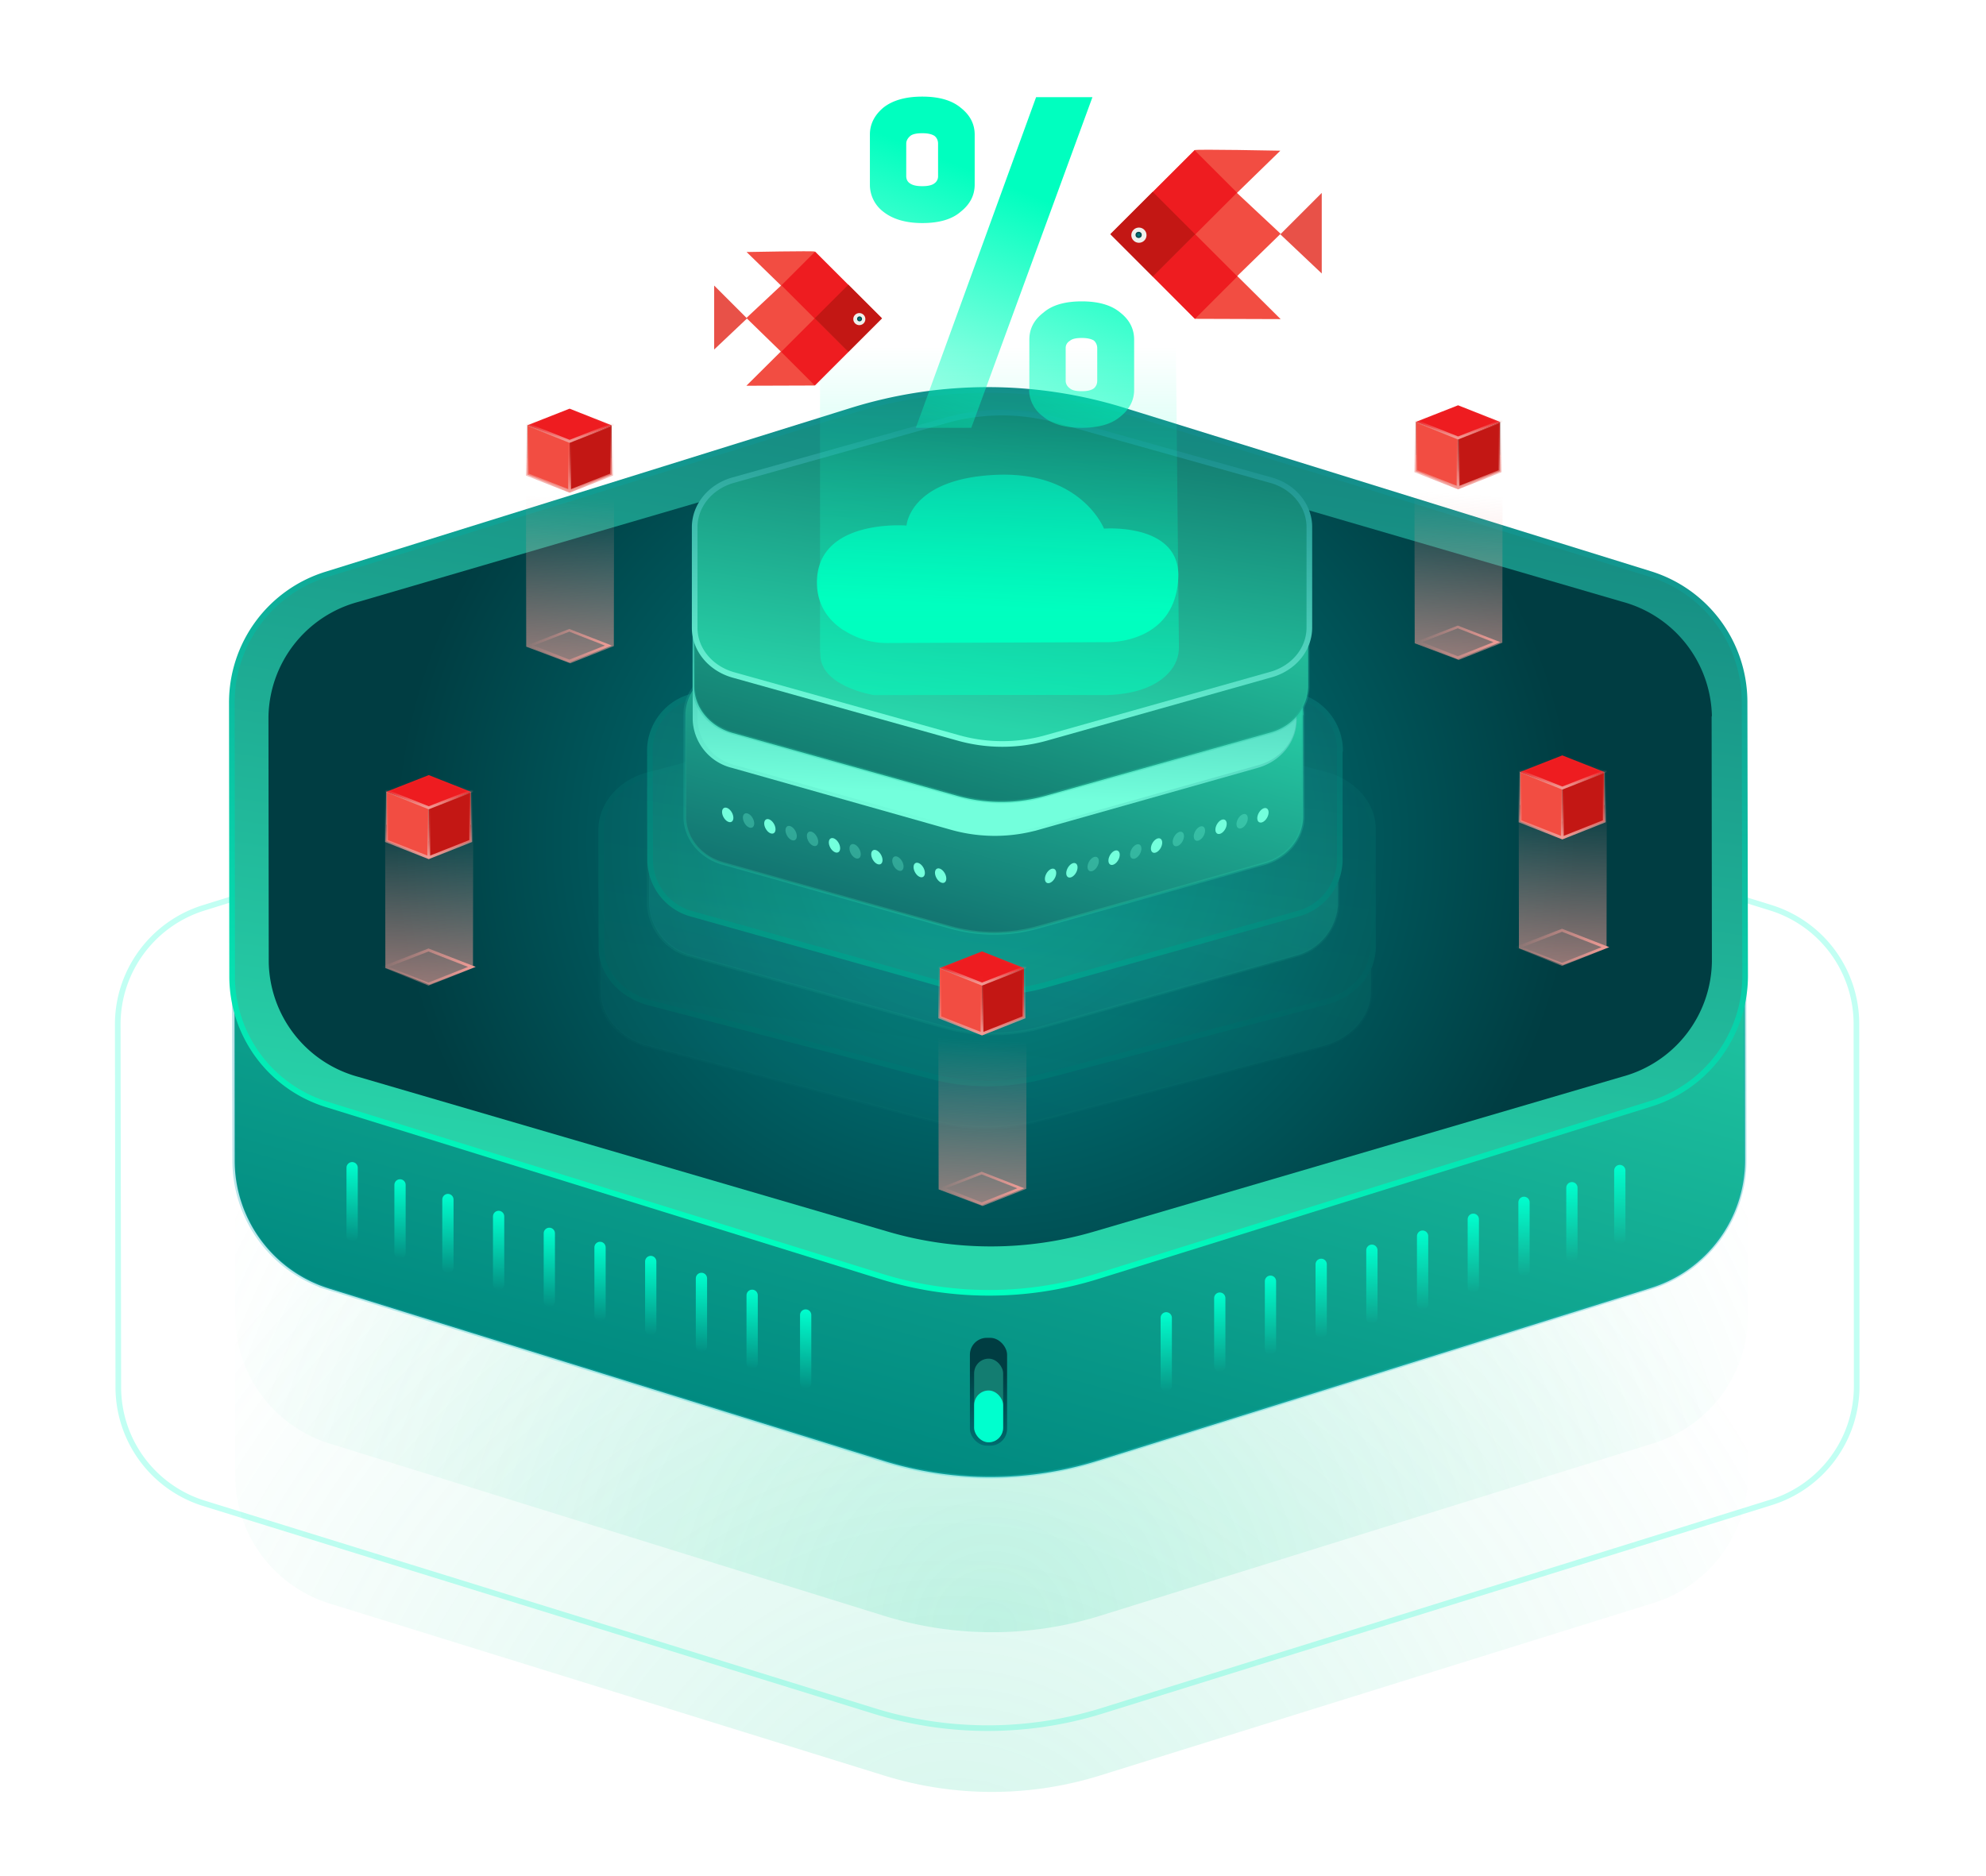 <svg xmlns="http://www.w3.org/2000/svg" xmlns:xlink="http://www.w3.org/1999/xlink" id="euLqViTrmI11" shape-rendering="geometricPrecision" text-rendering="geometricPrecision" viewBox="0 0 705 666"><defs><path id="reuse-0" fill="#42e8e0" stroke-width="0" d="m152.2 271-15-5.9v11.7l15 5.9 14.9-5.9v-11.7l-14.9 5.9z"/><path id="reuse-1" fill="#f24d42" stroke-width="0" d="m152.2 288.5-15-5.9v-17.5l15 5.9v17.5z"/><path id="reuse-2" fill="#c31714" stroke-width="0" d="m167.1 282.6-14.9 5.9V271l14.9-5.9v17.5z"/><path id="reuse-3" fill="#ee1c20" stroke-width="0" d="m152.2 271-15-5.9 15-5.9 14.9 5.9-14.9 5.9z"/><path id="reuse-4" fill="#f24d42" stroke-width="0" d="M414.6 53.4 384.9 83l29.9 30.2 30.4.1-15.4-15.3 15.4-15-15.5-14.5 15.4-15s-30.1-.6-30.5-.2Z"/><path id="reuse-5" fill="#e85148" stroke-width="0" d="M459.8 68.5v28.6l-14.7-13.9 14.7-14.7z"/><path id="reuse-6" fill="none" stroke="#2e2e2e" stroke-linecap="round" d="M392.2 84h5.3" opacity="0" style="animation:euLqViTrmI1222_c_o 4000ms linear infinite normal forwards"/></defs><style>@keyframes euLqViTrmI137_to__to{0%{transform:translate(115.455px,387.202px)}6.667%{transform:translate(115.455px,387.202px);animation-timing-function:cubic-bezier(.47,.01,.095,1)}33.333%,to{transform:translate(115.455px,314.875px)}}@keyframes euLqViTrmI137_c_o{0%{opacity:0}13.333%{opacity:0;animation-timing-function:cubic-bezier(.42,0,.58,1)}20%,to{opacity:1}}@keyframes euLqViTrmI140_to__to{0%,56.667%,to{transform:translate(111.77px,275.73px)}16.667%{transform:translate(111.77px,275.73px);animation-timing-function:cubic-bezier(.42,0,.055,.99)}30%{transform:translate(111.77px,261.381px);animation-timing-function:cubic-bezier(.99,0,.355,1.015)}46.667%{transform:translate(111.77px,280.73px);animation-timing-function:cubic-bezier(.42,0,.58,1)}}@keyframes euLqViTrmI142_to__to{0%{transform:translate(115.455px,387.202px);animation-timing-function:cubic-bezier(.47,.01,.095,1)}26.667%,to{transform:translate(115.455px,314.875px)}}@keyframes euLqViTrmI142_c_o{0%{opacity:0}6.667%{opacity:0;animation-timing-function:cubic-bezier(.42,0,.58,1)}13.333%,to{opacity:1}}@keyframes euLqViTrmI145_to__to{0%,50%,to{transform:translate(111.77px,275.73px)}10%{transform:translate(111.77px,275.73px);animation-timing-function:cubic-bezier(.42,0,.055,.99)}23.333%{transform:translate(111.77px,261.381px);animation-timing-function:cubic-bezier(.99,0,.355,1.015)}40%{transform:translate(111.77px,280.73px);animation-timing-function:cubic-bezier(.42,0,.58,1)}}@keyframes euLqViTrmI147_to__to{0%{transform:translate(115.455px,387.202px)}3.333%{transform:translate(115.455px,387.202px);animation-timing-function:cubic-bezier(.47,.01,.095,1)}30%,to{transform:translate(115.455px,314.875px)}}@keyframes euLqViTrmI147_c_o{0%{opacity:0}10%{opacity:0;animation-timing-function:cubic-bezier(.42,0,.58,1)}16.667%,to{opacity:1}}@keyframes euLqViTrmI150_to__to{0%,53.333%,to{transform:translate(111.77px,275.73px)}13.333%{transform:translate(111.77px,275.73px);animation-timing-function:cubic-bezier(.42,0,.055,.99)}26.667%{transform:translate(111.77px,261.381px);animation-timing-function:cubic-bezier(.99,0,.355,1.015)}43.333%{transform:translate(111.77px,280.73px);animation-timing-function:cubic-bezier(.42,0,.58,1)}}@keyframes euLqViTrmI152_to__to{0%{transform:translate(115.455px,387.202px)}3.333%{transform:translate(115.455px,387.202px);animation-timing-function:cubic-bezier(.47,.01,.095,1)}30%,to{transform:translate(115.455px,314.875px)}}@keyframes euLqViTrmI152_c_o{0%{opacity:0}10%{opacity:0;animation-timing-function:cubic-bezier(.42,0,.58,1)}16.667%,to{opacity:1}}@keyframes euLqViTrmI155_to__to{0%,53.333%,to{transform:translate(111.77px,275.73px)}13.333%{transform:translate(111.77px,275.73px);animation-timing-function:cubic-bezier(.42,0,.055,.99)}26.667%{transform:translate(111.77px,261.381px);animation-timing-function:cubic-bezier(.99,0,.355,1.015)}43.333%{transform:translate(111.77px,280.73px);animation-timing-function:cubic-bezier(.42,0,.58,1)}}@keyframes euLqViTrmI157_to__to{0%{transform:translate(115.455px,387.202px);animation-timing-function:cubic-bezier(.47,.01,.095,1)}26.667%,to{transform:translate(115.455px,314.875px)}}@keyframes euLqViTrmI157_c_o{0%{opacity:0}6.667%{opacity:0;animation-timing-function:cubic-bezier(.42,0,.58,1)}13.333%,to{opacity:1}}@keyframes euLqViTrmI160_to__to{0%,50%,to{transform:translate(111.77px,275.73px)}10%{transform:translate(111.77px,275.73px);animation-timing-function:cubic-bezier(.42,0,.055,.99)}23.333%{transform:translate(111.77px,261.381px);animation-timing-function:cubic-bezier(.99,0,.355,1.015)}40%{transform:translate(111.77px,280.73px);animation-timing-function:cubic-bezier(.42,0,.58,1)}}@keyframes euLqViTrmI162_to__to{0%{transform:translate(115.455px,387.202px)}6.667%{transform:translate(115.455px,387.202px);animation-timing-function:cubic-bezier(.47,.01,.095,1)}33.333%,to{transform:translate(115.455px,314.875px)}}@keyframes euLqViTrmI162_c_o{0%{opacity:0}13.333%{opacity:0;animation-timing-function:cubic-bezier(.42,0,.58,1)}20%,to{opacity:1}}@keyframes euLqViTrmI165_to__to{0%,56.667%,to{transform:translate(111.77px,275.73px)}16.667%{transform:translate(111.77px,275.73px);animation-timing-function:cubic-bezier(.42,0,.055,.99)}30%{transform:translate(111.77px,261.381px);animation-timing-function:cubic-bezier(.99,0,.355,1.015)}46.667%{transform:translate(111.77px,280.73px);animation-timing-function:cubic-bezier(.42,0,.58,1)}}@keyframes euLqViTrmI169_ts__ts{0%{transform:translate(152.055px,343.315px) scale(1,1);animation-timing-function:cubic-bezier(.445,.05,.55,.95)}50%{transform:translate(152.055px,343.315px) scale(.9,.9);animation-timing-function:cubic-bezier(.445,.05,.55,.95)}to{transform:translate(152.055px,343.315px) scale(1,1)}}@keyframes euLqViTrmI170_to__to{0%{transform:translate(152.365px,289.875px);animation-timing-function:cubic-bezier(.42,0,.58,1)}50%{transform:translate(152.365px,273.875px);animation-timing-function:cubic-bezier(.42,0,.58,1)}to{transform:translate(152.365px,289.875px)}}@keyframes euLqViTrmI183_ts__ts{0%{transform:translate(152.055px,343.315px) scale(1,1);animation-timing-function:cubic-bezier(.445,.05,.55,.95)}50%{transform:translate(152.055px,343.315px) scale(.9,.9);animation-timing-function:cubic-bezier(.445,.05,.55,.95)}to{transform:translate(152.055px,343.315px) scale(1,1)}}@keyframes euLqViTrmI184_to__to{0%{transform:translate(152.365px,289.875px);animation-timing-function:cubic-bezier(.42,0,.58,1)}50%{transform:translate(152.365px,273.875px);animation-timing-function:cubic-bezier(.42,0,.58,1)}to{transform:translate(152.365px,289.875px)}}@keyframes euLqViTrmI197_ts__ts{0%{transform:translate(152.055px,343.315px) scale(.9,.9);animation-timing-function:cubic-bezier(.445,.05,.55,.95)}50%{transform:translate(152.055px,343.315px) scale(1,1);animation-timing-function:cubic-bezier(.445,.05,.55,.95)}to{transform:translate(152.055px,343.315px) scale(.9,.9)}}@keyframes euLqViTrmI198_to__to{0%{transform:translate(152.365px,273.875px);animation-timing-function:cubic-bezier(.42,0,.58,1)}50%{transform:translate(152.365px,289.875px);animation-timing-function:cubic-bezier(.42,0,.58,1)}to{transform:translate(152.365px,273.875px)}}@keyframes euLqViTrmI1111_ts__ts{0%{transform:translate(152.055px,343.315px) scale(.9,.9);animation-timing-function:cubic-bezier(.445,.05,.55,.95)}50%{transform:translate(152.055px,343.315px) scale(1,1);animation-timing-function:cubic-bezier(.445,.05,.55,.95)}to{transform:translate(152.055px,343.315px) scale(.9,.9)}}@keyframes euLqViTrmI1112_to__to{0%{transform:translate(152.365px,273.875px);animation-timing-function:cubic-bezier(.42,0,.58,1)}50%{transform:translate(152.365px,289.875px);animation-timing-function:cubic-bezier(.42,0,.58,1)}to{transform:translate(152.365px,273.875px)}}@keyframes euLqViTrmI1125_ts__ts{0%{transform:translate(152.055px,343.315px) scale(.9,.9);animation-timing-function:cubic-bezier(.445,.05,.55,.95)}50%{transform:translate(152.055px,343.315px) scale(1,1);animation-timing-function:cubic-bezier(.445,.05,.55,.95)}to{transform:translate(152.055px,343.315px) scale(.9,.9)}}@keyframes euLqViTrmI1126_to__to{0%{transform:translate(152.365px,273.875px);animation-timing-function:cubic-bezier(.42,0,.58,1)}50%{transform:translate(152.365px,289.875px);animation-timing-function:cubic-bezier(.42,0,.58,1)}to{transform:translate(152.365px,273.875px)}}@keyframes euLqViTrmI1182_c_o{0%,28%,71%,83.333%,to{opacity:1}21.333%,64.333%,76.667%{opacity:1;animation-timing-function:cubic-bezier(.42,0,.58,1)}24.667%,67.667%,80%{opacity:0;animation-timing-function:cubic-bezier(.42,0,.58,1)}}@keyframes euLqViTrmI1184_c_o{0%,81%,99.333%,to{opacity:1}74.333%,92.667%{opacity:1;animation-timing-function:cubic-bezier(.42,0,.58,1)}77.667%,96%{opacity:0;animation-timing-function:cubic-bezier(.42,0,.58,1)}}@keyframes euLqViTrmI1187_c_o{0%,20%,33.333%,56%,to{opacity:1}13.333%,26.667%,49.333%{opacity:1;animation-timing-function:cubic-bezier(.42,0,.58,1)}16.667%,30%,52.667%{opacity:0;animation-timing-function:cubic-bezier(.42,0,.58,1)}}@keyframes euLqViTrmI1189_c_o{0%,14%,33.333%,46.667%,77%,to{opacity:1}26.667%,40%,7.333%,70.333%{opacity:1;animation-timing-function:cubic-bezier(.42,0,.58,1)}10.667%,30%,43.333%,73.667%{opacity:0;animation-timing-function:cubic-bezier(.42,0,.58,1)}}@keyframes euLqViTrmI1191_c_o{0%,10%,36.667%,63.333%,93.333%,to{opacity:1}3.333%,30%,56.667%,86.667%{opacity:1;animation-timing-function:cubic-bezier(.42,0,.58,1)}33.333%,6.667%,60%,90%{opacity:0;animation-timing-function:cubic-bezier(.42,0,.58,1)}}@keyframes euLqViTrmI1192_c_o{0%,30%,46.667%,83.333%{opacity:1;animation-timing-function:cubic-bezier(.42,0,.58,1)}3.333%,33.333%,50%,86.667%{opacity:0;animation-timing-function:cubic-bezier(.42,0,.58,1)}36.667%,53.333%,6.667%,90%,to{opacity:1}}@keyframes euLqViTrmI1194_c_o{0%,10%,36.667%,63.333%,93.333%,to{opacity:1}3.333%,30%,56.667%,86.667%{opacity:1;animation-timing-function:cubic-bezier(.42,0,.58,1)}33.333%,6.667%,60%,90%{opacity:0;animation-timing-function:cubic-bezier(.42,0,.58,1)}}@keyframes euLqViTrmI1196_c_o{0%,30%,46.667%,83.333%{opacity:1;animation-timing-function:cubic-bezier(.42,0,.58,1)}3.333%,33.333%,50%,86.667%{opacity:0;animation-timing-function:cubic-bezier(.42,0,.58,1)}36.667%,53.333%,6.667%,90%,to{opacity:1}}@keyframes euLqViTrmI1199_c_o{0%,12.667%,43%,60%,81.333%,99%,to{opacity:1}36.333%,53.333%,6%,74.667%,92.333%{opacity:1;animation-timing-function:cubic-bezier(.42,0,.58,1)}39.667%,56.667%,78%,9.333%,95.667%{opacity:0;animation-timing-function:cubic-bezier(.42,0,.58,1)}}@keyframes euLqViTrmI1201_c_o{0%,32%,55%,75.667%,to{opacity:1}25.333%,48.333%,69%{opacity:1;animation-timing-function:cubic-bezier(.42,0,.58,1)}28.667%,51.667%,72.333%{opacity:0;animation-timing-function:cubic-bezier(.42,0,.58,1)}}@keyframes euLqViTrmI1203_c_o{0%,40%,53.333%,67.333%{opacity:1;animation-timing-function:cubic-bezier(.42,0,.58,1)}3.333%,43.333%,56.667%,70.667%{opacity:0;animation-timing-function:cubic-bezier(.42,0,.58,1)}46.667%,6.667%,60%,74%,to{opacity:1}}@keyframes euLqViTrmI1204_c_o{0%,12.667%,45%,99%,to{opacity:1}38.333%,6%,92.333%{opacity:1;animation-timing-function:cubic-bezier(.42,0,.58,1)}41.667%,9.333%,95.667%{opacity:0;animation-timing-function:cubic-bezier(.42,0,.58,1)}}@keyframes euLqViTrmI1207_to__to{0%{transform:translate(355.685px,93px);animation-timing-function:cubic-bezier(.42,0,.58,1)}50%{transform:translate(355.685px,105px);animation-timing-function:cubic-bezier(.42,0,.58,1)}to{transform:translate(355.685px,93px)}}@keyframes euLqViTrmI1209_ts__ts{0%{transform:translate(354.773px,246.783px) scale(1,.7);animation-timing-function:cubic-bezier(.42,0,.58,1)}50%{transform:translate(354.773px,246.783px) scale(1,1.15);animation-timing-function:cubic-bezier(.42,0,.58,1)}to{transform:translate(354.773px,246.783px) scale(1,.7)}}@keyframes euLqViTrmI1211_to__to{0%{transform:translate(422.304px,83.335px);animation-timing-function:cubic-bezier(.42,0,.58,1)}53%{transform:translate(450.054px,83.494px);animation-timing-function:cubic-bezier(.42,0,.58,1)}to{transform:translate(422.304px,83.335px)}}@keyframes euLqViTrmI1217_ts__ts{0%,36.667%,69.667%{transform:translate(445.22px,82.95px) scale(1,1);animation-timing-function:cubic-bezier(.42,0,.58,1)}19.667%,53%,86.333%{transform:translate(445.22px,82.95px) scale(.5,1);animation-timing-function:cubic-bezier(.42,0,.58,1)}to{transform:translate(445.22px,82.95px) scale(1,1)}}@keyframes euLqViTrmI1220_ts__ts{0%,19%,54.667%,94.333%,to{transform:translate(394.85px,84.15px) scale(1,1)}14%,49.667%,89.333%{transform:translate(394.85px,84.15px) scale(1,1);animation-timing-function:cubic-bezier(.42,0,.58,1)}16.333%,52%,91.667%{transform:translate(394.85px,84.15px) scale(1,0);animation-timing-function:cubic-bezier(.42,0,.58,1)}}@keyframes euLqViTrmI1221_ts__ts{0%,17%,52.667%,92.333%,to{transform:translate(394.85px,84.09px) scale(1,1)}15.667%,51.333%,91%{transform:translate(394.85px,84.09px) scale(1,1);animation-timing-function:cubic-bezier(.42,0,.58,1)}16.333%,52%,91.667%{transform:translate(394.85px,84.09px) scale(1,0);animation-timing-function:cubic-bezier(.42,0,.58,1)}}@keyframes euLqViTrmI1222_c_o{0%,15.667%,17%,51.333%,52.667%,91%,92.333%,to{opacity:0}16.333%,52%,91.667%{opacity:1}}@keyframes euLqViTrmI1224_to__to{0%{transform:translate(422.304px,83.335px);animation-timing-function:cubic-bezier(.42,0,.58,1)}52%{transform:translate(450.054px,83.494px);animation-timing-function:cubic-bezier(.42,0,.58,1)}to{transform:translate(422.304px,83.335px)}}@keyframes euLqViTrmI1230_ts__ts{0%,33.667%,66.667%{transform:translate(445.22px,82.95px) scale(1,1);animation-timing-function:cubic-bezier(.42,0,.58,1)}16.667%,50%,83.333%{transform:translate(445.22px,82.95px) scale(.5,1);animation-timing-function:cubic-bezier(.42,0,.58,1)}to{transform:translate(445.22px,82.95px) scale(1,1)}}@keyframes euLqViTrmI1233_ts__ts{0%,19%,54.667%,94.333%,to{transform:translate(394.85px,84.15px) scale(1,1)}14%,49.667%,89.333%{transform:translate(394.85px,84.15px) scale(1,1);animation-timing-function:cubic-bezier(.42,0,.58,1)}16.333%,52%,91.667%{transform:translate(394.85px,84.15px) scale(1,0);animation-timing-function:cubic-bezier(.42,0,.58,1)}}@keyframes euLqViTrmI1234_ts__ts{0%,17%,52.667%,92.333%,to{transform:translate(394.85px,84.09px) scale(1,1)}15.667%,51.333%,91%{transform:translate(394.85px,84.09px) scale(1,1);animation-timing-function:cubic-bezier(.42,0,.58,1)}16.333%,52%,91.667%{transform:translate(394.85px,84.09px) scale(1,0);animation-timing-function:cubic-bezier(.42,0,.58,1)}}@keyframes euLqViTrmI1235_c_o{0%,15.667%,17%,51.333%,52.667%,91%,92.333%,to{opacity:0}16.333%,52%,91.667%{opacity:1}}</style><defs><linearGradient id="euLqViTrmI113-fill" x1="307.1" x2="392.2" y1="523.2" y2="215.8" gradientUnits="userSpaceOnUse" spreadMethod="pad"><stop id="euLqViTrmI113-fill-0" offset="0%" stop-color="#00887f"/><stop id="euLqViTrmI113-fill-1" offset="100%" stop-color="#28d5aa"/></linearGradient><linearGradient id="euLqViTrmI114-stroke" x1="353.4" x2="348.9" y1="203.4" y2="525" gradientUnits="userSpaceOnUse" spreadMethod="pad"><stop id="euLqViTrmI114-stroke-0" offset="0%" stop-color="#156488"/><stop id="euLqViTrmI114-stroke-1" offset="100%" stop-color="#28d2d5"/></linearGradient><linearGradient id="euLqViTrmI116-fill" x1="374.1" x2="329.4" y1="143.5" y2="440.5" gradientUnits="userSpaceOnUse" spreadMethod="pad"><stop id="euLqViTrmI116-fill-0" offset="0%" stop-color="#158880"/><stop id="euLqViTrmI116-fill-1" offset="100%" stop-color="#28d5aa"/></linearGradient><linearGradient id="euLqViTrmI117-stroke" x1="368.5" x2="333.1" y1="138.4" y2="458.9" gradientUnits="userSpaceOnUse" spreadMethod="pad"><stop id="euLqViTrmI117-stroke-0" offset="0%" stop-color="#158888"/><stop id="euLqViTrmI117-stroke-1" offset="99%" stop-color="#00ffbf"/></linearGradient><linearGradient id="euLqViTrmI123-fill" x1="330.2" x2="368.1" y1="401.9" y2="265.3" gradientUnits="userSpaceOnUse" spreadMethod="pad"><stop id="euLqViTrmI123-fill-0" offset="0%" stop-color="#158888"/><stop id="euLqViTrmI123-fill-1" offset="100%" stop-color="#28d5aa"/></linearGradient><linearGradient id="euLqViTrmI124-stroke" x1="350.8" x2="348.8" y1="261.8" y2="400.8" gradientUnits="userSpaceOnUse" spreadMethod="pad"><stop id="euLqViTrmI124-stroke-0" offset="0%" stop-color="#158888"/><stop id="euLqViTrmI124-stroke-1" offset="100%" stop-color="#28d5aa"/></linearGradient><linearGradient id="euLqViTrmI126-fill" x1="360.5" x2="341.2" y1="248.6" y2="377" gradientUnits="userSpaceOnUse" spreadMethod="pad"><stop id="euLqViTrmI126-fill-0" offset="0%" stop-color="#158888"/><stop id="euLqViTrmI126-fill-1" offset="100%" stop-color="#28d5aa"/></linearGradient><linearGradient id="euLqViTrmI127-stroke" x1="358.1" x2="342.7" y1="246" y2="385.3" gradientUnits="userSpaceOnUse" spreadMethod="pad"><stop id="euLqViTrmI127-stroke-0" offset="0%" stop-color="#158888"/><stop id="euLqViTrmI127-stroke-1" offset="99%" stop-color="#00ffbf"/></linearGradient><linearGradient id="euLqViTrmI131-fill" x1="334.3" x2="369.6" y1="367" y2="239.5" gradientUnits="userSpaceOnUse" spreadMethod="pad"><stop id="euLqViTrmI131-fill-0" offset="0%" stop-color="#158888"/><stop id="euLqViTrmI131-fill-1" offset="100%" stop-color="#28d5aa"/></linearGradient><linearGradient id="euLqViTrmI132-stroke" x1="353.5" x2="351.6" y1="234.6" y2="367.6" gradientUnits="userSpaceOnUse" spreadMethod="pad"><stop id="euLqViTrmI132-stroke-0" offset="0%" stop-color="#158888"/><stop id="euLqViTrmI132-stroke-1" offset="100%" stop-color="#28d5aa"/></linearGradient><linearGradient id="euLqViTrmI134-fill" x1="362.7" x2="344.3" y1="222.1" y2="344.7" gradientUnits="userSpaceOnUse" spreadMethod="pad"><stop id="euLqViTrmI134-fill-0" offset="0%" stop-color="#158888"/><stop id="euLqViTrmI134-fill-1" offset="100%" stop-color="#28d5aa"/></linearGradient><linearGradient id="euLqViTrmI135-stroke" x1="360.5" x2="345.7" y1="219.5" y2="352.8" gradientUnits="userSpaceOnUse" spreadMethod="pad"><stop id="euLqViTrmI135-stroke-0" offset="0%" stop-color="#158888"/><stop id="euLqViTrmI135-stroke-1" offset="99%" stop-color="#00ffbf"/></linearGradient><linearGradient id="euLqViTrmI139-stroke" x1="111.8" x2="111.2" y1="283" y2="359" gradientUnits="userSpaceOnUse" spreadMethod="pad"><stop id="euLqViTrmI139-stroke-0" offset="0%" stop-color="#42e8ab"/><stop id="euLqViTrmI139-stroke-1" offset="7%" stop-color="rgba(66,232,171,0.88)"/><stop id="euLqViTrmI139-stroke-2" offset="20%" stop-color="rgba(66,232,171,0.65)"/><stop id="euLqViTrmI139-stroke-3" offset="34%" stop-color="rgba(66,232,171,0.45)"/><stop id="euLqViTrmI139-stroke-4" offset="47%" stop-color="rgba(66,232,171,0.29)"/><stop id="euLqViTrmI139-stroke-5" offset="61%" stop-color="rgba(66,232,171,0.16)"/><stop id="euLqViTrmI139-stroke-6" offset="74%" stop-color="rgba(66,232,171,0.07)"/><stop id="euLqViTrmI139-stroke-7" offset="87%" stop-color="rgba(66,232,171,0.02)"/><stop id="euLqViTrmI139-stroke-8" offset="100%" stop-color="rgba(66,232,171,0)"/></linearGradient><linearGradient id="euLqViTrmI144-stroke" x1="111.8" x2="111.2" y1="283" y2="359" gradientUnits="userSpaceOnUse" spreadMethod="pad"><stop id="euLqViTrmI144-stroke-0" offset="0%" stop-color="#42e8ab"/><stop id="euLqViTrmI144-stroke-1" offset="7%" stop-color="rgba(66,232,171,0.88)"/><stop id="euLqViTrmI144-stroke-2" offset="20%" stop-color="rgba(66,232,171,0.65)"/><stop id="euLqViTrmI144-stroke-3" offset="34%" stop-color="rgba(66,232,171,0.45)"/><stop id="euLqViTrmI144-stroke-4" offset="47%" stop-color="rgba(66,232,171,0.29)"/><stop id="euLqViTrmI144-stroke-5" offset="61%" stop-color="rgba(66,232,171,0.16)"/><stop id="euLqViTrmI144-stroke-6" offset="74%" stop-color="rgba(66,232,171,0.07)"/><stop id="euLqViTrmI144-stroke-7" offset="87%" stop-color="rgba(66,232,171,0.02)"/><stop id="euLqViTrmI144-stroke-8" offset="100%" stop-color="rgba(66,232,171,0)"/></linearGradient><linearGradient id="euLqViTrmI149-stroke" x1="111.8" x2="111.2" y1="283" y2="359" gradientUnits="userSpaceOnUse" spreadMethod="pad"><stop id="euLqViTrmI149-stroke-0" offset="0%" stop-color="#42e8ab"/><stop id="euLqViTrmI149-stroke-1" offset="7%" stop-color="rgba(66,232,171,0.88)"/><stop id="euLqViTrmI149-stroke-2" offset="20%" stop-color="rgba(66,232,171,0.65)"/><stop id="euLqViTrmI149-stroke-3" offset="34%" stop-color="rgba(66,232,171,0.45)"/><stop id="euLqViTrmI149-stroke-4" offset="47%" stop-color="rgba(66,232,171,0.29)"/><stop id="euLqViTrmI149-stroke-5" offset="61%" stop-color="rgba(66,232,171,0.16)"/><stop id="euLqViTrmI149-stroke-6" offset="74%" stop-color="rgba(66,232,171,0.07)"/><stop id="euLqViTrmI149-stroke-7" offset="87%" stop-color="rgba(66,232,171,0.02)"/><stop id="euLqViTrmI149-stroke-8" offset="100%" stop-color="rgba(66,232,171,0)"/></linearGradient><linearGradient id="euLqViTrmI154-stroke" x1="111.8" x2="111.2" y1="283" y2="359" gradientUnits="userSpaceOnUse" spreadMethod="pad"><stop id="euLqViTrmI154-stroke-0" offset="0%" stop-color="#42e8ab"/><stop id="euLqViTrmI154-stroke-1" offset="7%" stop-color="rgba(66,232,171,0.88)"/><stop id="euLqViTrmI154-stroke-2" offset="20%" stop-color="rgba(66,232,171,0.65)"/><stop id="euLqViTrmI154-stroke-3" offset="34%" stop-color="rgba(66,232,171,0.45)"/><stop id="euLqViTrmI154-stroke-4" offset="47%" stop-color="rgba(66,232,171,0.29)"/><stop id="euLqViTrmI154-stroke-5" offset="61%" stop-color="rgba(66,232,171,0.16)"/><stop id="euLqViTrmI154-stroke-6" offset="74%" stop-color="rgba(66,232,171,0.07)"/><stop id="euLqViTrmI154-stroke-7" offset="87%" stop-color="rgba(66,232,171,0.02)"/><stop id="euLqViTrmI154-stroke-8" offset="100%" stop-color="rgba(66,232,171,0)"/></linearGradient><linearGradient id="euLqViTrmI159-stroke" x1="111.8" x2="111.2" y1="283" y2="359" gradientUnits="userSpaceOnUse" spreadMethod="pad"><stop id="euLqViTrmI159-stroke-0" offset="0%" stop-color="#42e8ab"/><stop id="euLqViTrmI159-stroke-1" offset="7%" stop-color="rgba(66,232,171,0.88)"/><stop id="euLqViTrmI159-stroke-2" offset="20%" stop-color="rgba(66,232,171,0.65)"/><stop id="euLqViTrmI159-stroke-3" offset="34%" stop-color="rgba(66,232,171,0.45)"/><stop id="euLqViTrmI159-stroke-4" offset="47%" stop-color="rgba(66,232,171,0.29)"/><stop id="euLqViTrmI159-stroke-5" offset="61%" stop-color="rgba(66,232,171,0.16)"/><stop id="euLqViTrmI159-stroke-6" offset="74%" stop-color="rgba(66,232,171,0.07)"/><stop id="euLqViTrmI159-stroke-7" offset="87%" stop-color="rgba(66,232,171,0.02)"/><stop id="euLqViTrmI159-stroke-8" offset="100%" stop-color="rgba(66,232,171,0)"/></linearGradient><linearGradient id="euLqViTrmI164-stroke" x1="111.8" x2="111.2" y1="283" y2="359" gradientUnits="userSpaceOnUse" spreadMethod="pad"><stop id="euLqViTrmI164-stroke-0" offset="0%" stop-color="#42e8ab"/><stop id="euLqViTrmI164-stroke-1" offset="7%" stop-color="rgba(66,232,171,0.88)"/><stop id="euLqViTrmI164-stroke-2" offset="20%" stop-color="rgba(66,232,171,0.65)"/><stop id="euLqViTrmI164-stroke-3" offset="34%" stop-color="rgba(66,232,171,0.45)"/><stop id="euLqViTrmI164-stroke-4" offset="47%" stop-color="rgba(66,232,171,0.29)"/><stop id="euLqViTrmI164-stroke-5" offset="61%" stop-color="rgba(66,232,171,0.16)"/><stop id="euLqViTrmI164-stroke-6" offset="74%" stop-color="rgba(66,232,171,0.07)"/><stop id="euLqViTrmI164-stroke-7" offset="87%" stop-color="rgba(66,232,171,0.02)"/><stop id="euLqViTrmI164-stroke-8" offset="100%" stop-color="rgba(66,232,171,0)"/></linearGradient><linearGradient id="euLqViTrmI168-fill" x1="153.4" x2="150" y1="290.6" y2="357.8" gradientUnits="userSpaceOnUse" spreadMethod="pad"><stop id="euLqViTrmI168-fill-0" offset="0%" stop-color="rgba(242,156,150,0)"/><stop id="euLqViTrmI168-fill-1" offset="100%" stop-color="#f29c96"/></linearGradient><linearGradient id="euLqViTrmI169-stroke" x1="135.2" x2="168.9" y1="343.3" y2="343.3" gradientUnits="userSpaceOnUse" spreadMethod="pad"><stop id="euLqViTrmI169-stroke-0" offset="0%" stop-color="rgba(242,156,150,0)"/><stop id="euLqViTrmI169-stroke-1" offset="100%" stop-color="#f29c96"/></linearGradient><linearGradient id="euLqViTrmI177-stroke" x1="151.6" x2="152.7" y1="258.7" y2="289" gradientUnits="userSpaceOnUse" spreadMethod="pad"><stop id="euLqViTrmI177-stroke-0" offset="0%" stop-color="rgba(242,156,150,0)"/><stop id="euLqViTrmI177-stroke-1" offset="12%" stop-color="rgba(242,156,150,0.02)"/><stop id="euLqViTrmI177-stroke-2" offset="25%" stop-color="rgba(242,156,150,0.07)"/><stop id="euLqViTrmI177-stroke-3" offset="38%" stop-color="rgba(242,156,150,0.15)"/><stop id="euLqViTrmI177-stroke-4" offset="51%" stop-color="rgba(242,156,150,0.27)"/><stop id="euLqViTrmI177-stroke-5" offset="65%" stop-color="rgba(242,156,150,0.43)"/><stop id="euLqViTrmI177-stroke-6" offset="78%" stop-color="rgba(242,156,150,0.62)"/><stop id="euLqViTrmI177-stroke-7" offset="91%" stop-color="rgba(242,156,150,0.84)"/><stop id="euLqViTrmI177-stroke-8" offset="100%" stop-color="#f29c96"/></linearGradient><linearGradient id="euLqViTrmI178-stroke" x1="152.5" x2="152.5" y1="271.3" y2="264.3" gradientUnits="userSpaceOnUse" spreadMethod="pad"><stop id="euLqViTrmI178-stroke-0" offset="0%" stop-color="#f29c96"/><stop id="euLqViTrmI178-stroke-1" offset="9%" stop-color="rgba(242,156,150,0.94)"/><stop id="euLqViTrmI178-stroke-2" offset="27%" stop-color="rgba(242,156,150,0.8)"/><stop id="euLqViTrmI178-stroke-3" offset="51%" stop-color="rgba(242,156,150,0.56)"/><stop id="euLqViTrmI178-stroke-4" offset="80%" stop-color="rgba(242,156,150,0.24)"/><stop id="euLqViTrmI178-stroke-5" offset="100%" stop-color="rgba(242,156,150,0)"/></linearGradient><linearGradient id="euLqViTrmI179-stroke" x1="151.6" x2="152.7" y1="267.6" y2="288.5" gradientUnits="userSpaceOnUse" spreadMethod="pad"><stop id="euLqViTrmI179-stroke-0" offset="0%" stop-color="rgba(242,156,150,0)"/><stop id="euLqViTrmI179-stroke-1" offset="12%" stop-color="rgba(242,156,150,0.02)"/><stop id="euLqViTrmI179-stroke-2" offset="25%" stop-color="rgba(242,156,150,0.07)"/><stop id="euLqViTrmI179-stroke-3" offset="38%" stop-color="rgba(242,156,150,0.15)"/><stop id="euLqViTrmI179-stroke-4" offset="51%" stop-color="rgba(242,156,150,0.27)"/><stop id="euLqViTrmI179-stroke-5" offset="65%" stop-color="rgba(242,156,150,0.43)"/><stop id="euLqViTrmI179-stroke-6" offset="78%" stop-color="rgba(242,156,150,0.62)"/><stop id="euLqViTrmI179-stroke-7" offset="91%" stop-color="rgba(242,156,150,0.84)"/><stop id="euLqViTrmI179-stroke-8" offset="100%" stop-color="#f29c96"/></linearGradient><linearGradient id="euLqViTrmI182-fill" x1="153.4" x2="150" y1="290.6" y2="357.8" gradientUnits="userSpaceOnUse" spreadMethod="pad"><stop id="euLqViTrmI182-fill-0" offset="0%" stop-color="rgba(242,156,150,0)"/><stop id="euLqViTrmI182-fill-1" offset="100%" stop-color="#f29c96"/></linearGradient><linearGradient id="euLqViTrmI183-stroke" x1="135.2" x2="168.9" y1="343.3" y2="343.3" gradientUnits="userSpaceOnUse" spreadMethod="pad"><stop id="euLqViTrmI183-stroke-0" offset="0%" stop-color="rgba(242,156,150,0)"/><stop id="euLqViTrmI183-stroke-1" offset="100%" stop-color="#f29c96"/></linearGradient><linearGradient id="euLqViTrmI191-stroke" x1="151.6" x2="152.7" y1="258.7" y2="289" gradientUnits="userSpaceOnUse" spreadMethod="pad"><stop id="euLqViTrmI191-stroke-0" offset="0%" stop-color="rgba(242,156,150,0)"/><stop id="euLqViTrmI191-stroke-1" offset="12%" stop-color="rgba(242,156,150,0.02)"/><stop id="euLqViTrmI191-stroke-2" offset="25%" stop-color="rgba(242,156,150,0.07)"/><stop id="euLqViTrmI191-stroke-3" offset="38%" stop-color="rgba(242,156,150,0.15)"/><stop id="euLqViTrmI191-stroke-4" offset="51%" stop-color="rgba(242,156,150,0.27)"/><stop id="euLqViTrmI191-stroke-5" offset="65%" stop-color="rgba(242,156,150,0.43)"/><stop id="euLqViTrmI191-stroke-6" offset="78%" stop-color="rgba(242,156,150,0.62)"/><stop id="euLqViTrmI191-stroke-7" offset="91%" stop-color="rgba(242,156,150,0.84)"/><stop id="euLqViTrmI191-stroke-8" offset="100%" stop-color="#f29c96"/></linearGradient><linearGradient id="euLqViTrmI192-stroke" x1="152.5" x2="152.5" y1="271.3" y2="264.3" gradientUnits="userSpaceOnUse" spreadMethod="pad"><stop id="euLqViTrmI192-stroke-0" offset="0%" stop-color="#f29c96"/><stop id="euLqViTrmI192-stroke-1" offset="9%" stop-color="rgba(242,156,150,0.94)"/><stop id="euLqViTrmI192-stroke-2" offset="27%" stop-color="rgba(242,156,150,0.8)"/><stop id="euLqViTrmI192-stroke-3" offset="51%" stop-color="rgba(242,156,150,0.56)"/><stop id="euLqViTrmI192-stroke-4" offset="80%" stop-color="rgba(242,156,150,0.24)"/><stop id="euLqViTrmI192-stroke-5" offset="100%" stop-color="rgba(242,156,150,0)"/></linearGradient><linearGradient id="euLqViTrmI193-stroke" x1="151.6" x2="152.7" y1="267.6" y2="288.5" gradientUnits="userSpaceOnUse" spreadMethod="pad"><stop id="euLqViTrmI193-stroke-0" offset="0%" stop-color="rgba(242,156,150,0)"/><stop id="euLqViTrmI193-stroke-1" offset="12%" stop-color="rgba(242,156,150,0.02)"/><stop id="euLqViTrmI193-stroke-2" offset="25%" stop-color="rgba(242,156,150,0.07)"/><stop id="euLqViTrmI193-stroke-3" offset="38%" stop-color="rgba(242,156,150,0.15)"/><stop id="euLqViTrmI193-stroke-4" offset="51%" stop-color="rgba(242,156,150,0.27)"/><stop id="euLqViTrmI193-stroke-5" offset="65%" stop-color="rgba(242,156,150,0.43)"/><stop id="euLqViTrmI193-stroke-6" offset="78%" stop-color="rgba(242,156,150,0.62)"/><stop id="euLqViTrmI193-stroke-7" offset="91%" stop-color="rgba(242,156,150,0.84)"/><stop id="euLqViTrmI193-stroke-8" offset="100%" stop-color="#f29c96"/></linearGradient><linearGradient id="euLqViTrmI196-fill" x1="153.4" x2="150" y1="290.6" y2="357.8" gradientUnits="userSpaceOnUse" spreadMethod="pad"><stop id="euLqViTrmI196-fill-0" offset="0%" stop-color="rgba(242,156,150,0)"/><stop id="euLqViTrmI196-fill-1" offset="100%" stop-color="#f29c96"/></linearGradient><linearGradient id="euLqViTrmI197-stroke" x1="135.2" x2="168.9" y1="343.3" y2="343.3" gradientUnits="userSpaceOnUse" spreadMethod="pad"><stop id="euLqViTrmI197-stroke-0" offset="0%" stop-color="rgba(242,156,150,0)"/><stop id="euLqViTrmI197-stroke-1" offset="100%" stop-color="#f29c96"/></linearGradient><linearGradient id="euLqViTrmI1105-stroke" x1="151.6" x2="152.7" y1="258.7" y2="289" gradientUnits="userSpaceOnUse" spreadMethod="pad"><stop id="euLqViTrmI1105-stroke-0" offset="0%" stop-color="rgba(242,156,150,0)"/><stop id="euLqViTrmI1105-stroke-1" offset="12%" stop-color="rgba(242,156,150,0.02)"/><stop id="euLqViTrmI1105-stroke-2" offset="25%" stop-color="rgba(242,156,150,0.07)"/><stop id="euLqViTrmI1105-stroke-3" offset="38%" stop-color="rgba(242,156,150,0.15)"/><stop id="euLqViTrmI1105-stroke-4" offset="51%" stop-color="rgba(242,156,150,0.27)"/><stop id="euLqViTrmI1105-stroke-5" offset="65%" stop-color="rgba(242,156,150,0.43)"/><stop id="euLqViTrmI1105-stroke-6" offset="78%" stop-color="rgba(242,156,150,0.62)"/><stop id="euLqViTrmI1105-stroke-7" offset="91%" stop-color="rgba(242,156,150,0.84)"/><stop id="euLqViTrmI1105-stroke-8" offset="100%" stop-color="#f29c96"/></linearGradient><linearGradient id="euLqViTrmI1106-stroke" x1="152.5" x2="152.5" y1="271.3" y2="264.3" gradientUnits="userSpaceOnUse" spreadMethod="pad"><stop id="euLqViTrmI1106-stroke-0" offset="0%" stop-color="#f29c96"/><stop id="euLqViTrmI1106-stroke-1" offset="9%" stop-color="rgba(242,156,150,0.94)"/><stop id="euLqViTrmI1106-stroke-2" offset="27%" stop-color="rgba(242,156,150,0.8)"/><stop id="euLqViTrmI1106-stroke-3" offset="51%" stop-color="rgba(242,156,150,0.56)"/><stop id="euLqViTrmI1106-stroke-4" offset="80%" stop-color="rgba(242,156,150,0.24)"/><stop id="euLqViTrmI1106-stroke-5" offset="100%" stop-color="rgba(242,156,150,0)"/></linearGradient><linearGradient id="euLqViTrmI1107-stroke" x1="151.6" x2="152.7" y1="267.6" y2="288.5" gradientUnits="userSpaceOnUse" spreadMethod="pad"><stop id="euLqViTrmI1107-stroke-0" offset="0%" stop-color="rgba(242,156,150,0)"/><stop id="euLqViTrmI1107-stroke-1" offset="12%" stop-color="rgba(242,156,150,0.02)"/><stop id="euLqViTrmI1107-stroke-2" offset="25%" stop-color="rgba(242,156,150,0.07)"/><stop id="euLqViTrmI1107-stroke-3" offset="38%" stop-color="rgba(242,156,150,0.15)"/><stop id="euLqViTrmI1107-stroke-4" offset="51%" stop-color="rgba(242,156,150,0.27)"/><stop id="euLqViTrmI1107-stroke-5" offset="65%" stop-color="rgba(242,156,150,0.43)"/><stop id="euLqViTrmI1107-stroke-6" offset="78%" stop-color="rgba(242,156,150,0.62)"/><stop id="euLqViTrmI1107-stroke-7" offset="91%" stop-color="rgba(242,156,150,0.84)"/><stop id="euLqViTrmI1107-stroke-8" offset="100%" stop-color="#f29c96"/></linearGradient><linearGradient id="euLqViTrmI1110-fill" x1="153.4" x2="150" y1="290.6" y2="357.8" gradientUnits="userSpaceOnUse" spreadMethod="pad"><stop id="euLqViTrmI1110-fill-0" offset="0%" stop-color="rgba(242,156,150,0)"/><stop id="euLqViTrmI1110-fill-1" offset="100%" stop-color="#f29c96"/></linearGradient><linearGradient id="euLqViTrmI1111-stroke" x1="135.2" x2="168.9" y1="343.3" y2="343.3" gradientUnits="userSpaceOnUse" spreadMethod="pad"><stop id="euLqViTrmI1111-stroke-0" offset="0%" stop-color="rgba(242,156,150,0)"/><stop id="euLqViTrmI1111-stroke-1" offset="100%" stop-color="#f29c96"/></linearGradient><linearGradient id="euLqViTrmI1119-stroke" x1="151.6" x2="152.7" y1="258.7" y2="289" gradientUnits="userSpaceOnUse" spreadMethod="pad"><stop id="euLqViTrmI1119-stroke-0" offset="0%" stop-color="rgba(242,156,150,0)"/><stop id="euLqViTrmI1119-stroke-1" offset="12%" stop-color="rgba(242,156,150,0.02)"/><stop id="euLqViTrmI1119-stroke-2" offset="25%" stop-color="rgba(242,156,150,0.07)"/><stop id="euLqViTrmI1119-stroke-3" offset="38%" stop-color="rgba(242,156,150,0.15)"/><stop id="euLqViTrmI1119-stroke-4" offset="51%" stop-color="rgba(242,156,150,0.27)"/><stop id="euLqViTrmI1119-stroke-5" offset="65%" stop-color="rgba(242,156,150,0.43)"/><stop id="euLqViTrmI1119-stroke-6" offset="78%" stop-color="rgba(242,156,150,0.62)"/><stop id="euLqViTrmI1119-stroke-7" offset="91%" stop-color="rgba(242,156,150,0.84)"/><stop id="euLqViTrmI1119-stroke-8" offset="100%" stop-color="#f29c96"/></linearGradient><linearGradient id="euLqViTrmI1120-stroke" x1="152.5" x2="152.5" y1="271.3" y2="264.3" gradientUnits="userSpaceOnUse" spreadMethod="pad"><stop id="euLqViTrmI1120-stroke-0" offset="0%" stop-color="#f29c96"/><stop id="euLqViTrmI1120-stroke-1" offset="9%" stop-color="rgba(242,156,150,0.94)"/><stop id="euLqViTrmI1120-stroke-2" offset="27%" stop-color="rgba(242,156,150,0.8)"/><stop id="euLqViTrmI1120-stroke-3" offset="51%" stop-color="rgba(242,156,150,0.56)"/><stop id="euLqViTrmI1120-stroke-4" offset="80%" stop-color="rgba(242,156,150,0.24)"/><stop id="euLqViTrmI1120-stroke-5" offset="100%" stop-color="rgba(242,156,150,0)"/></linearGradient><linearGradient id="euLqViTrmI1121-stroke" x1="151.6" x2="152.7" y1="267.6" y2="288.5" gradientUnits="userSpaceOnUse" spreadMethod="pad"><stop id="euLqViTrmI1121-stroke-0" offset="0%" stop-color="rgba(242,156,150,0)"/><stop id="euLqViTrmI1121-stroke-1" offset="12%" stop-color="rgba(242,156,150,0.02)"/><stop id="euLqViTrmI1121-stroke-2" offset="25%" stop-color="rgba(242,156,150,0.07)"/><stop id="euLqViTrmI1121-stroke-3" offset="38%" stop-color="rgba(242,156,150,0.15)"/><stop id="euLqViTrmI1121-stroke-4" offset="51%" stop-color="rgba(242,156,150,0.27)"/><stop id="euLqViTrmI1121-stroke-5" offset="65%" stop-color="rgba(242,156,150,0.43)"/><stop id="euLqViTrmI1121-stroke-6" offset="78%" stop-color="rgba(242,156,150,0.62)"/><stop id="euLqViTrmI1121-stroke-7" offset="91%" stop-color="rgba(242,156,150,0.84)"/><stop id="euLqViTrmI1121-stroke-8" offset="100%" stop-color="#f29c96"/></linearGradient><linearGradient id="euLqViTrmI1124-fill" x1="153.4" x2="150" y1="290.6" y2="357.8" gradientUnits="userSpaceOnUse" spreadMethod="pad"><stop id="euLqViTrmI1124-fill-0" offset="0%" stop-color="rgba(242,156,150,0)"/><stop id="euLqViTrmI1124-fill-1" offset="100%" stop-color="#f29c96"/></linearGradient><linearGradient id="euLqViTrmI1125-stroke" x1="135.2" x2="168.9" y1="343.3" y2="343.3" gradientUnits="userSpaceOnUse" spreadMethod="pad"><stop id="euLqViTrmI1125-stroke-0" offset="0%" stop-color="rgba(242,156,150,0)"/><stop id="euLqViTrmI1125-stroke-1" offset="100%" stop-color="#f29c96"/></linearGradient><linearGradient id="euLqViTrmI1133-stroke" x1="151.6" x2="152.7" y1="258.7" y2="289" gradientUnits="userSpaceOnUse" spreadMethod="pad"><stop id="euLqViTrmI1133-stroke-0" offset="0%" stop-color="rgba(242,156,150,0)"/><stop id="euLqViTrmI1133-stroke-1" offset="12%" stop-color="rgba(242,156,150,0.02)"/><stop id="euLqViTrmI1133-stroke-2" offset="25%" stop-color="rgba(242,156,150,0.07)"/><stop id="euLqViTrmI1133-stroke-3" offset="38%" stop-color="rgba(242,156,150,0.15)"/><stop id="euLqViTrmI1133-stroke-4" offset="51%" stop-color="rgba(242,156,150,0.27)"/><stop id="euLqViTrmI1133-stroke-5" offset="65%" stop-color="rgba(242,156,150,0.43)"/><stop id="euLqViTrmI1133-stroke-6" offset="78%" stop-color="rgba(242,156,150,0.62)"/><stop id="euLqViTrmI1133-stroke-7" offset="91%" stop-color="rgba(242,156,150,0.84)"/><stop id="euLqViTrmI1133-stroke-8" offset="100%" stop-color="#f29c96"/></linearGradient><linearGradient id="euLqViTrmI1134-stroke" x1="152.5" x2="152.5" y1="271.3" y2="264.3" gradientUnits="userSpaceOnUse" spreadMethod="pad"><stop id="euLqViTrmI1134-stroke-0" offset="0%" stop-color="#f29c96"/><stop id="euLqViTrmI1134-stroke-1" offset="9%" stop-color="rgba(242,156,150,0.94)"/><stop id="euLqViTrmI1134-stroke-2" offset="27%" stop-color="rgba(242,156,150,0.8)"/><stop id="euLqViTrmI1134-stroke-3" offset="51%" stop-color="rgba(242,156,150,0.56)"/><stop id="euLqViTrmI1134-stroke-4" offset="80%" stop-color="rgba(242,156,150,0.24)"/><stop id="euLqViTrmI1134-stroke-5" offset="100%" stop-color="rgba(242,156,150,0)"/></linearGradient><linearGradient id="euLqViTrmI1135-stroke" x1="151.6" x2="152.7" y1="267.6" y2="288.5" gradientUnits="userSpaceOnUse" spreadMethod="pad"><stop id="euLqViTrmI1135-stroke-0" offset="0%" stop-color="rgba(242,156,150,0)"/><stop id="euLqViTrmI1135-stroke-1" offset="12%" stop-color="rgba(242,156,150,0.02)"/><stop id="euLqViTrmI1135-stroke-2" offset="25%" stop-color="rgba(242,156,150,0.07)"/><stop id="euLqViTrmI1135-stroke-3" offset="38%" stop-color="rgba(242,156,150,0.15)"/><stop id="euLqViTrmI1135-stroke-4" offset="51%" stop-color="rgba(242,156,150,0.27)"/><stop id="euLqViTrmI1135-stroke-5" offset="65%" stop-color="rgba(242,156,150,0.43)"/><stop id="euLqViTrmI1135-stroke-6" offset="78%" stop-color="rgba(242,156,150,0.62)"/><stop id="euLqViTrmI1135-stroke-7" offset="91%" stop-color="rgba(242,156,150,0.84)"/><stop id="euLqViTrmI1135-stroke-8" offset="100%" stop-color="#f29c96"/></linearGradient><linearGradient id="euLqViTrmI1141-stroke" x1="574.3" x2="575.8" y1="413.7" y2="441.7" gradientUnits="userSpaceOnUse" spreadMethod="pad"><stop id="euLqViTrmI1141-stroke-0" offset="0%" stop-color="#00ffce"/><stop id="euLqViTrmI1141-stroke-1" offset="100%" stop-color="rgba(0,255,206,0)"/></linearGradient><linearGradient id="euLqViTrmI1142-stroke" x1="557.3" x2="558.8" y1="419.8" y2="447.8" gradientUnits="userSpaceOnUse" spreadMethod="pad"><stop id="euLqViTrmI1142-stroke-0" offset="0%" stop-color="#00ffce"/><stop id="euLqViTrmI1142-stroke-1" offset="100%" stop-color="rgba(0,255,206,0)"/></linearGradient><linearGradient id="euLqViTrmI1143-stroke" x1="540.3" x2="541.8" y1="424.9" y2="453" gradientUnits="userSpaceOnUse" spreadMethod="pad"><stop id="euLqViTrmI1143-stroke-0" offset="0%" stop-color="#00ffce"/><stop id="euLqViTrmI1143-stroke-1" offset="100%" stop-color="rgba(0,255,206,0)"/></linearGradient><linearGradient id="euLqViTrmI1144-stroke" x1="522.3" x2="523.8" y1="430.9" y2="459" gradientUnits="userSpaceOnUse" spreadMethod="pad"><stop id="euLqViTrmI1144-stroke-0" offset="0%" stop-color="#00ffce"/><stop id="euLqViTrmI1144-stroke-1" offset="100%" stop-color="rgba(0,255,206,0)"/></linearGradient><linearGradient id="euLqViTrmI1145-stroke" x1="504.3" x2="505.8" y1="436.9" y2="465" gradientUnits="userSpaceOnUse" spreadMethod="pad"><stop id="euLqViTrmI1145-stroke-0" offset="0%" stop-color="#00ffce"/><stop id="euLqViTrmI1145-stroke-1" offset="100%" stop-color="rgba(0,255,206,0)"/></linearGradient><linearGradient id="euLqViTrmI1146-stroke" x1="486.3" x2="487.8" y1="441.9" y2="470" gradientUnits="userSpaceOnUse" spreadMethod="pad"><stop id="euLqViTrmI1146-stroke-0" offset="0%" stop-color="#00ffce"/><stop id="euLqViTrmI1146-stroke-1" offset="100%" stop-color="rgba(0,255,206,0)"/></linearGradient><linearGradient id="euLqViTrmI1147-stroke" x1="468.3" x2="469.8" y1="446.9" y2="475" gradientUnits="userSpaceOnUse" spreadMethod="pad"><stop id="euLqViTrmI1147-stroke-0" offset="0%" stop-color="#00ffce"/><stop id="euLqViTrmI1147-stroke-1" offset="100%" stop-color="rgba(0,255,206,0)"/></linearGradient><linearGradient id="euLqViTrmI1148-stroke" x1="450.3" x2="451.8" y1="452.9" y2="481" gradientUnits="userSpaceOnUse" spreadMethod="pad"><stop id="euLqViTrmI1148-stroke-0" offset="0%" stop-color="#00ffce"/><stop id="euLqViTrmI1148-stroke-1" offset="100%" stop-color="rgba(0,255,206,0)"/></linearGradient><linearGradient id="euLqViTrmI1149-stroke" x1="432.3" x2="433.8" y1="458.9" y2="487" gradientUnits="userSpaceOnUse" spreadMethod="pad"><stop id="euLqViTrmI1149-stroke-0" offset="0%" stop-color="#00ffce"/><stop id="euLqViTrmI1149-stroke-1" offset="100%" stop-color="rgba(0,255,206,0)"/></linearGradient><linearGradient id="euLqViTrmI1150-stroke" x1="413.3" x2="414.8" y1="465.9" y2="494" gradientUnits="userSpaceOnUse" spreadMethod="pad"><stop id="euLqViTrmI1150-stroke-0" offset="0%" stop-color="#00ffce"/><stop id="euLqViTrmI1150-stroke-1" offset="100%" stop-color="rgba(0,255,206,0)"/></linearGradient><linearGradient id="euLqViTrmI1152-stroke" x1="125.8" x2="124.3" y1="412.7" y2="440.7" gradientUnits="userSpaceOnUse" spreadMethod="pad"><stop id="euLqViTrmI1152-stroke-0" offset="0%" stop-color="#00ffce"/><stop id="euLqViTrmI1152-stroke-1" offset="100%" stop-color="rgba(0,255,206,0)"/></linearGradient><linearGradient id="euLqViTrmI1153-stroke" x1="142.8" x2="141.3" y1="418.8" y2="446.8" gradientUnits="userSpaceOnUse" spreadMethod="pad"><stop id="euLqViTrmI1153-stroke-0" offset="0%" stop-color="#00ffce"/><stop id="euLqViTrmI1153-stroke-1" offset="100%" stop-color="rgba(0,255,206,0)"/></linearGradient><linearGradient id="euLqViTrmI1154-stroke" x1="159.8" x2="158.3" y1="423.9" y2="452" gradientUnits="userSpaceOnUse" spreadMethod="pad"><stop id="euLqViTrmI1154-stroke-0" offset="0%" stop-color="#00ffce"/><stop id="euLqViTrmI1154-stroke-1" offset="100%" stop-color="rgba(0,255,206,0)"/></linearGradient><linearGradient id="euLqViTrmI1155-stroke" x1="177.8" x2="176.3" y1="429.9" y2="458" gradientUnits="userSpaceOnUse" spreadMethod="pad"><stop id="euLqViTrmI1155-stroke-0" offset="0%" stop-color="#00ffce"/><stop id="euLqViTrmI1155-stroke-1" offset="100%" stop-color="rgba(0,255,206,0)"/></linearGradient><linearGradient id="euLqViTrmI1156-stroke" x1="195.8" x2="194.3" y1="435.9" y2="464" gradientUnits="userSpaceOnUse" spreadMethod="pad"><stop id="euLqViTrmI1156-stroke-0" offset="0%" stop-color="#00ffce"/><stop id="euLqViTrmI1156-stroke-1" offset="100%" stop-color="rgba(0,255,206,0)"/></linearGradient><linearGradient id="euLqViTrmI1157-stroke" x1="213.8" x2="212.3" y1="440.9" y2="469" gradientUnits="userSpaceOnUse" spreadMethod="pad"><stop id="euLqViTrmI1157-stroke-0" offset="0%" stop-color="#00ffce"/><stop id="euLqViTrmI1157-stroke-1" offset="100%" stop-color="rgba(0,255,206,0)"/></linearGradient><linearGradient id="euLqViTrmI1158-stroke" x1="231.8" x2="230.3" y1="445.9" y2="474" gradientUnits="userSpaceOnUse" spreadMethod="pad"><stop id="euLqViTrmI1158-stroke-0" offset="0%" stop-color="#00ffce"/><stop id="euLqViTrmI1158-stroke-1" offset="100%" stop-color="rgba(0,255,206,0)"/></linearGradient><linearGradient id="euLqViTrmI1159-stroke" x1="249.8" x2="248.3" y1="451.9" y2="480" gradientUnits="userSpaceOnUse" spreadMethod="pad"><stop id="euLqViTrmI1159-stroke-0" offset="0%" stop-color="#00ffce"/><stop id="euLqViTrmI1159-stroke-1" offset="100%" stop-color="rgba(0,255,206,0)"/></linearGradient><linearGradient id="euLqViTrmI1160-stroke" x1="267.8" x2="266.3" y1="457.9" y2="486" gradientUnits="userSpaceOnUse" spreadMethod="pad"><stop id="euLqViTrmI1160-stroke-0" offset="0%" stop-color="#00ffce"/><stop id="euLqViTrmI1160-stroke-1" offset="100%" stop-color="rgba(0,255,206,0)"/></linearGradient><linearGradient id="euLqViTrmI1161-stroke" x1="286.8" x2="285.3" y1="464.9" y2="493" gradientUnits="userSpaceOnUse" spreadMethod="pad"><stop id="euLqViTrmI1161-stroke-0" offset="0%" stop-color="#00ffce"/><stop id="euLqViTrmI1161-stroke-1" offset="100%" stop-color="rgba(0,255,206,0)"/></linearGradient><linearGradient id="euLqViTrmI1168-fill" x1="336.4" x2="368.1" y1="331.3" y2="216.9" gradientUnits="userSpaceOnUse" spreadMethod="pad"><stop id="euLqViTrmI1168-fill-0" offset="0%" stop-color="#127370"/><stop id="euLqViTrmI1168-fill-1" offset="100%" stop-color="#28d5aa"/></linearGradient><linearGradient id="euLqViTrmI1169-stroke" x1="353.7" x2="352" y1="212.5" y2="331.9" gradientUnits="userSpaceOnUse" spreadMethod="pad"><stop id="euLqViTrmI1169-stroke-0" offset="0%" stop-color="#158888"/><stop id="euLqViTrmI1169-stroke-1" offset="100%" stop-color="#28d5aa"/></linearGradient><linearGradient id="euLqViTrmI1171-fill" x1="361.4" x2="345.4" y1="182.9" y2="289.2" gradientUnits="userSpaceOnUse" spreadMethod="pad"><stop id="euLqViTrmI1171-fill-0" offset="0%" stop-color="#158888"/><stop id="euLqViTrmI1171-fill-1" offset="100%" stop-color="#28d5aa"/></linearGradient><linearGradient id="euLqViTrmI1172-stroke" x1="359.5" x2="346.7" y1="180.5" y2="296.4" gradientUnits="userSpaceOnUse" spreadMethod="pad"><stop id="euLqViTrmI1172-stroke-0" offset="0%" stop-color="#158888"/><stop id="euLqViTrmI1172-stroke-1" offset="99%" stop-color="#73ffdc"/></linearGradient><linearGradient id="euLqViTrmI1173-fill" x1="357" x2="351.7" y1="172.6" y2="283.8" gradientUnits="userSpaceOnUse" spreadMethod="pad"><stop id="euLqViTrmI1173-fill-0" offset="0%" stop-color="#158888"/><stop id="euLqViTrmI1173-fill-1" offset="99%" stop-color="#73ffdc"/></linearGradient><linearGradient id="euLqViTrmI1176-fill" x1="339" x2="370.5" y1="284.7" y2="171" gradientUnits="userSpaceOnUse" spreadMethod="pad"><stop id="euLqViTrmI1176-fill-0" offset="0%" stop-color="#137d71"/><stop id="euLqViTrmI1176-fill-1" offset="100%" stop-color="#28d5aa"/></linearGradient><linearGradient id="euLqViTrmI1177-stroke" x1="356.2" x2="354.5" y1="166.6" y2="285.3" gradientUnits="userSpaceOnUse" spreadMethod="pad"><stop id="euLqViTrmI1177-stroke-0" offset="0%" stop-color="#158888"/><stop id="euLqViTrmI1177-stroke-1" offset="100%" stop-color="#28d5aa"/></linearGradient><linearGradient id="euLqViTrmI1179-fill" x1="364.2" x2="347.8" y1="148.2" y2="257.5" gradientUnits="userSpaceOnUse" spreadMethod="pad"><stop id="euLqViTrmI1179-fill-0" offset="0%" stop-color="#137d71"/><stop id="euLqViTrmI1179-fill-1" offset="100%" stop-color="#28d5aa"/></linearGradient><linearGradient id="euLqViTrmI1180-stroke" x1="362.2" x2="349.1" y1="145.8" y2="264.8" gradientUnits="userSpaceOnUse" spreadMethod="pad"><stop id="euLqViTrmI1180-stroke-0" offset="0%" stop-color="#158888"/><stop id="euLqViTrmI1180-stroke-1" offset="99%" stop-color="#73ffdc"/></linearGradient><linearGradient id="euLqViTrmI1205-fill" x1="359.1" x2="353.6" y1="112.1" y2="216.6" gradientUnits="userSpaceOnUse" spreadMethod="pad"><stop id="euLqViTrmI1205-fill-0" offset="0%" stop-color="#158888"/><stop id="euLqViTrmI1205-fill-1" offset="99%" stop-color="#00ffbf"/></linearGradient><linearGradient id="euLqViTrmI1207-fill" x1="318" x2="366.9" y1="193.9" y2="73.7" gradientUnits="userSpaceOnUse" spreadMethod="pad"><stop id="euLqViTrmI1207-fill-0" offset="0%" stop-color="rgba(0,255,191,0)"/><stop id="euLqViTrmI1207-fill-1" offset="99%" stop-color="#00ffbf"/></linearGradient><linearGradient id="euLqViTrmI1209-fill" x1="354.3" x2="354.3" y1="398.2" y2="48.1" gradientUnits="userSpaceOnUse" spreadMethod="pad"><stop id="euLqViTrmI1209-fill-0" offset="0%" stop-color="#00ffbf"/><stop id="euLqViTrmI1209-fill-1" offset="99%" stop-color="rgba(0,255,191,0)"/></linearGradient><radialGradient id="euLqViTrmI13-fill" cx="0" cy="0" r="410.6" gradientTransform="matrix(.81 0 0 .87 352.7 334)" gradientUnits="userSpaceOnUse" spreadMethod="pad"><stop id="euLqViTrmI13-fill-0" offset="0%" stop-color="#008587"/><stop id="euLqViTrmI13-fill-1" offset="100%" stop-color="#003d42"/></radialGradient><radialGradient id="euLqViTrmI19-fill" cx="0" cy="0" r="329.3" gradientTransform="translate(339 679.8)" gradientUnits="userSpaceOnUse" spreadMethod="pad"><stop id="euLqViTrmI19-fill-0" offset="0%" stop-color="rgba(46,213,163,0.2)"/><stop id="euLqViTrmI19-fill-1" offset="100%" stop-color="rgba(46,213,163,0)"/></radialGradient><radialGradient id="euLqViTrmI110-fill" cx="0" cy="0" r="308.4" gradientTransform="translate(352 577.9)" gradientUnits="userSpaceOnUse" spreadMethod="pad"><stop id="euLqViTrmI110-fill-0" offset="0%" stop-color="rgba(46,213,163,0.2)"/><stop id="euLqViTrmI110-fill-1" offset="100%" stop-color="rgba(46,213,163,0)"/></radialGradient><radialGradient id="euLqViTrmI118-fill" cx="0" cy="0" r="194.5" gradientTransform="matrix(1.08 0 0 1.02 349.7 298.8)" gradientUnits="userSpaceOnUse" spreadMethod="pad"><stop id="euLqViTrmI118-fill-0" offset="0%" stop-color="#008587"/><stop id="euLqViTrmI118-fill-1" offset="100%" stop-color="#003d42"/></radialGradient><radialGradient id="euLqViTrmI1137-fill" cx="0" cy="0" r="37.8" gradientTransform="translate(1.3 49.3)" gradientUnits="userSpaceOnUse" spreadMethod="pad"><stop id="euLqViTrmI1137-fill-0" offset="0%" stop-color="#008587"/><stop id="euLqViTrmI1137-fill-1" offset="100%" stop-color="#003d42"/></radialGradient><radialGradient id="euLqViTrmI1221-fill" cx="0" cy="0" r="1.1" gradientUnits="userSpaceOnUse" spreadMethod="pad"><stop id="euLqViTrmI1221-fill-0" offset="0%" stop-color="#008587"/><stop id="euLqViTrmI1221-fill-1" offset="100%" stop-color="#003d42"/></radialGradient><radialGradient id="euLqViTrmI1234-fill" cx="0" cy="0" r="1.1" gradientUnits="userSpaceOnUse" spreadMethod="pad"><stop id="euLqViTrmI1234-fill-0" offset="0%" stop-color="#008587"/><stop id="euLqViTrmI1234-fill-1" offset="100%" stop-color="#003d42"/></radialGradient></defs><g><g><path fill="none" stroke="rgba(0,255,206,0.24)" stroke-miterlimit="10" stroke-width="2" d="m659 363.4.1 128.7c0 18.9-12.2 35.6-30.3 41.3l-237.5 74a136.6 136.6 0 0 1-81.3 0L72.2 533.7A43.2 43.2 0 0 1 42 492.4l-.2-128.7c0-18.9 12.3-35.6 30.3-41.3L298 252c34-10.6 70.4-10.7 104.3 0l226.3 70.3a43.2 43.2 0 0 1 30.4 41.1Z"/><g><g><path fill="url(#euLqViTrmI19-fill)" stroke-width="0" d="m620.4 426.4.1 97.2a47.6 47.6 0 0 1-33.4 45.5l-196.6 61.3a129 129 0 0 1-76.7 0l-196.9-61.1a47.6 47.6 0 0 1-33.4-45.4l-.2-97.2a47.6 47.6 0 0 1 33.5-45.5L303.3 323c31.5-9.8 65.3-9.8 96.8 0l186.8 58a47.6 47.6 0 0 1 33.5 45.4Z"/><path fill="url(#euLqViTrmI110-fill)" stroke-width="0" d="m620.4 369.7.1 97.2a47.6 47.6 0 0 1-33.4 45.5l-196.6 61.3a129 129 0 0 1-76.7 0l-196.9-61.2a47.6 47.6 0 0 1-33.4-45.4l-.2-97.1a47.6 47.6 0 0 1 33.5-45.5l186.5-58.2c31.5-9.8 65.3-9.9 96.8 0l186.8 58a47.6 47.6 0 0 1 33.5 45.4Z"/><g><g><path fill="url(#euLqViTrmI113-fill)" stroke-width="0" d="m619.4 314.6.1 97.2a47.6 47.6 0 0 1-33.4 45.5l-196.3 61.3c-24.9 7.8-51.6 7.8-76.5 0l-196.6-61.1A47.6 47.6 0 0 1 83.3 412l-.1-97.2a47.6 47.6 0 0 1 33.3-45.5l186.3-58.2c31.5-9.8 65.1-9.8 96.6 0l186.5 58a47.6 47.6 0 0 1 33.5 45.4Z"/><path fill="none" stroke="url(#euLqViTrmI114-stroke)" stroke-miterlimit="10" stroke-opacity=".3" d="m619.4 314.6.1 97.2a47.6 47.6 0 0 1-33.4 45.5l-196.4 61.3c-25 7.8-51.7 7.8-76.6 0l-196.7-61.1A47.6 47.6 0 0 1 83 412l-.2-97.2a47.6 47.6 0 0 1 33.4-45.5l186.4-58.2c31.5-9.8 65.2-9.8 96.7 0l186.6 58a47.6 47.6 0 0 1 33.5 45.4Z"/></g><g><path fill="url(#euLqViTrmI116-fill)" stroke-width="0" d="m619.3 249.2.2 97.2a47.6 47.6 0 0 1-33.5 45.5l-196.6 61.3a129 129 0 0 1-76.6 0l-196.9-61.1a47.6 47.6 0 0 1-33.5-45.4l-.1-97.2a47.6 47.6 0 0 1 33.4-45.5l186.6-58.2c31.5-9.8 65.2-9.8 96.7 0l186.8 58a47.6 47.6 0 0 1 33.5 45.4Z"/><path fill="none" stroke="url(#euLqViTrmI117-stroke)" stroke-miterlimit="10" stroke-width="2" d="m619.3 249.2.2 97.2a47.6 47.6 0 0 1-33.5 45.5l-196.6 61.3a129 129 0 0 1-76.6 0l-196.9-61.1a47.6 47.6 0 0 1-33.5-45.4l-.1-97.2a47.6 47.6 0 0 1 33.4-45.5l186.6-58.2c31.5-9.8 65.2-9.8 96.7 0l186.8 58a47.6 47.6 0 0 1 33.5 45.4Z"/></g><path fill="url(#euLqViTrmI118-fill)" stroke-width="0" d="m607.6 254.3.1 87.1a43 43 0 0 1-31.9 40.9l-187.5 55c-23.8 7-49.3 7-73.1 0l-187.8-54.9a43 43 0 0 1-32-40.7l-.1-87.1a43 43 0 0 1 31.9-40.9l178-52.1c30-8.9 62.2-8.9 92.3 0l178.2 52a43 43 0 0 1 32 40.7Z"/></g></g><g><g opacity=".1"><g><g><path fill="url(#euLqViTrmI123-fill)" stroke-width="0" d="M486.7 310v41.8c0 9-6.8 16.9-17 19.6l-100.1 26.4a77.3 77.3 0 0 1-39.1 0l-100.3-26.4c-10.1-2.6-17-10.5-17-19.5l-.1-41.8c0-9 6.9-16.9 17-19.6l95-25c16.1-4.2 33.3-4.2 49.3 0l95.2 25c10.2 2.6 17 10.5 17 19.5Z"/><path fill="none" stroke="url(#euLqViTrmI124-stroke)" stroke-miterlimit="10" stroke-opacity=".3" d="M486.7 310v41.8c0 9-6.8 16.9-17 19.6l-100.2 26.4a77.4 77.4 0 0 1-39.1 0L230 371.4c-10.1-2.6-17-10.5-17-19.5l-.1-41.8c0-9 6.9-16.9 17-19.6l95.2-25c16-4.2 33.2-4.2 49.3 0l95.2 25c10.2 2.6 17 10.5 17 19.5Z"/></g><g><path fill="url(#euLqViTrmI126-fill)" stroke-width="0" d="M487.4 294.4v41.8c0 9-6.8 17-17 19.6l-100.3 26.4a77.5 77.5 0 0 1-39.1 0L230.5 356c-10.1-2.7-17-10.6-17-19.5l-.1-41.8c0-9 6.9-17 17-19.6l95.2-25c16.1-4.3 33.3-4.3 49.4 0l95.3 24.9c10.2 2.7 17.1 10.6 17.1 19.5Z"/><path fill="none" stroke="url(#euLqViTrmI127-stroke)" stroke-miterlimit="10" stroke-width="2" d="M487.4 294.4v41.8c0 9-6.8 17-17 19.6l-100.3 26.4a77.5 77.5 0 0 1-39.1 0L230.5 356c-10.1-2.7-17-10.6-17-19.5l-.1-41.8c0-9 6.9-17 17-19.6l95.2-25c16.1-4.3 33.3-4.3 49.4 0l95.3 24.9c10.2 2.7 17.1 10.6 17.1 19.5Z"/></g></g></g><g opacity=".3"><g><g><path fill="url(#euLqViTrmI131-fill)" stroke-width="0" d="M475 280.7v40a20 20 0 0 1-15.2 18.7l-89.6 25.3a64.6 64.6 0 0 1-34.9 0l-89.7-25.2a20 20 0 0 1-15.2-18.7v-40a20 20 0 0 1 15.1-18.7l85-24c14.4-4 29.7-4 44.1 0l85.1 23.9a20 20 0 0 1 15.2 18.7Z"/><path fill="none" stroke="url(#euLqViTrmI132-stroke)" stroke-miterlimit="10" stroke-opacity=".3" d="M475 280.7v40a20 20 0 0 1-15.2 18.7L370 364.7a64.7 64.7 0 0 1-34.9 0l-89.7-25.2a20 20 0 0 1-15.3-18.7v-40a20 20 0 0 1 15.2-18.7l85-24c14.4-4 29.8-4 44.1 0l85.2 23.9a20 20 0 0 1 15.2 18.7Z"/></g><g><path fill="url(#euLqViTrmI134-fill)" stroke-width="0" d="M475.6 265.8v40a20 20 0 0 1-15.2 18.7l-89.7 25.3a64.8 64.8 0 0 1-35 0L246 324.6a20 20 0 0 1-15.2-18.7l-.1-40a20 20 0 0 1 15.3-18.7l85-24a82 82 0 0 1 44.2 0l85.2 23.9a20 20 0 0 1 15.3 18.7Z"/><path fill="none" stroke="url(#euLqViTrmI135-stroke)" stroke-miterlimit="10" stroke-width="2" d="M475.6 265.8v40a20 20 0 0 1-15.2 18.7l-89.7 25.3a64.8 64.8 0 0 1-35 0L246 324.6a20 20 0 0 1-15.2-18.7l-.1-40a20 20 0 0 1 15.3-18.7l85-24a82 82 0 0 1 44.2 0l85.2 23.9a20 20 0 0 1 15.3 18.7Z"/></g></g></g></g></g></g></g><g><g style="animation:euLqViTrmI137_to__to 4000ms linear infinite normal forwards" transform="translate(115.5 387.2)"><g opacity="0" style="animation:euLqViTrmI137_c_o 4000ms linear infinite normal forwards" transform="translate(-111.8 -314.9)"><g transform="translate(-.2)"><path fill="none" stroke="url(#euLqViTrmI139-stroke)" stroke-linecap="round" stroke-miterlimit="10" stroke-width="5" d="M111.5 285.5v71"/><g style="animation:euLqViTrmI140_to__to 4000ms linear infinite normal forwards" transform="translate(111.8 275.7)"><circle r="2.5" fill="#42e8ab" stroke-width="0"/></g></g></g></g></g><g transform="translate(117.8 50.6)"><g style="animation:euLqViTrmI142_to__to 4000ms linear infinite normal forwards" transform="translate(115.5 387.2)"><g opacity="0" style="animation:euLqViTrmI142_c_o 4000ms linear infinite normal forwards" transform="translate(-111.8 -314.9)"><g transform="translate(-.2)"><path fill="none" stroke="url(#euLqViTrmI144-stroke)" stroke-linecap="round" stroke-miterlimit="10" stroke-width="5" d="M111.5 285.5v71"/><g style="animation:euLqViTrmI145_to__to 4000ms linear infinite normal forwards" transform="translate(111.8 275.7)"><circle r="2.5" fill="#42e8ab" stroke-width="0"/></g></g></g></g></g><g transform="translate(356.2 44.8)"><g style="animation:euLqViTrmI147_to__to 4000ms linear infinite normal forwards" transform="translate(115.5 387.2)"><g opacity="0" style="animation:euLqViTrmI147_c_o 4000ms linear infinite normal forwards" transform="translate(-111.8 -314.9)"><g transform="translate(-.2)"><path fill="none" stroke="url(#euLqViTrmI149-stroke)" stroke-linecap="round" stroke-miterlimit="10" stroke-width="5" d="M111.5 285.5v71"/><g style="animation:euLqViTrmI150_to__to 4000ms linear infinite normal forwards" transform="translate(111.8 275.7)"><circle r="2.5" fill="#42e8ab" stroke-width="0"/></g></g></g></g></g><g transform="translate(379.7 -127.7)"><g style="animation:euLqViTrmI152_to__to 4000ms linear infinite normal forwards" transform="translate(115.5 387.2)"><g opacity="0" style="animation:euLqViTrmI152_c_o 4000ms linear infinite normal forwards" transform="translate(-111.8 -314.9)"><g transform="translate(-.2)"><path fill="none" stroke="url(#euLqViTrmI154-stroke)" stroke-linecap="round" stroke-miterlimit="10" stroke-width="5" d="M111.5 285.5v71"/><g style="animation:euLqViTrmI155_to__to 4000ms linear infinite normal forwards" transform="translate(111.8 275.7)"><circle r="2.5" fill="#42e8ab" stroke-width="0"/></g></g></g></g></g><g transform="translate(36.8 -122.8)"><g style="animation:euLqViTrmI157_to__to 4000ms linear infinite normal forwards" transform="translate(115.5 387.2)"><g opacity="0" style="animation:euLqViTrmI157_c_o 4000ms linear infinite normal forwards" transform="translate(-111.8 -314.9)"><g transform="translate(-.2)"><path fill="none" stroke="url(#euLqViTrmI159-stroke)" stroke-linecap="round" stroke-miterlimit="10" stroke-width="5" d="M111.5 285.5v71"/><g style="animation:euLqViTrmI160_to__to 4000ms linear infinite normal forwards" transform="translate(111.8 275.7)"><circle r="2.5" fill="#42e8ab" stroke-width="0"/></g></g></g></g></g><g transform="translate(474.6 -60.5)"><g style="animation:euLqViTrmI162_to__to 4000ms linear infinite normal forwards" transform="translate(115.5 387.2)"><g opacity="0" style="animation:euLqViTrmI162_c_o 4000ms linear infinite normal forwards" transform="translate(-111.8 -314.9)"><g transform="translate(-.2)"><path fill="none" stroke="url(#euLqViTrmI164-stroke)" stroke-linecap="round" stroke-miterlimit="10" stroke-width="5" d="M111.5 285.5v71"/><g style="animation:euLqViTrmI165_to__to 4000ms linear infinite normal forwards" transform="translate(111.8 275.7)"><circle r="2.5" fill="#42e8ab" stroke-width="0"/></g></g></g></g></g><g><g><path fill="url(#euLqViTrmI168-fill)" fill-opacity=".7" stroke-width="0" d="m136.7 281.7.1 62 15.6 5.9 15.5-6.1.1-61.9-15.8 6.4-15.5-6.3z"/><g style="animation:euLqViTrmI169_ts__ts 4000ms linear infinite normal forwards" transform="translate(152 343.3)"><path fill="none" stroke="url(#euLqViTrmI169-stroke)" stroke-miterlimit="10" d="m152.1 349.4-15.5-6.1 15.5-6 15.4 6-15.4 6.1z" transform="translate(-152 -343.3)"/></g><g style="animation:euLqViTrmI170_to__to 4000ms linear infinite normal forwards" transform="translate(152.4 289.9)"><g transform="translate(-152.4 -273.9)"><g><g><use xlink:href="#reuse-0" stroke-width="0"/><use xlink:href="#reuse-1" stroke-width="0"/><use xlink:href="#reuse-2" stroke-width="0"/></g><use xlink:href="#reuse-3" stroke-width="0"/><path fill="none" stroke="url(#euLqViTrmI177-stroke)" stroke-miterlimit="10" d="M137.2 265.1v17.5l15 5.9 14.9-5.9v-17.5l-14.9-5.9-15 5.9z"/></g><path fill="none" stroke="url(#euLqViTrmI178-stroke)" stroke-linecap="round" stroke-linejoin="round" d="m137.4 264.9 14.8 5.9 15.3-6"/><path fill="none" stroke="url(#euLqViTrmI179-stroke)" stroke-miterlimit="10" d="M152.2 288.5v-20.9"/></g></g></g></g><g transform="translate(402.4 -7)"><g><path fill="url(#euLqViTrmI182-fill)" fill-opacity=".7" stroke-width="0" d="m136.7 281.7.1 62 15.6 5.9 15.5-6.1.1-61.9-15.8 6.4-15.5-6.3z"/><g style="animation:euLqViTrmI183_ts__ts 4000ms linear infinite normal forwards" transform="translate(152 343.3)"><path fill="none" stroke="url(#euLqViTrmI183-stroke)" stroke-miterlimit="10" d="m152.1 349.4-15.5-6.1 15.5-6 15.4 6-15.4 6.1z" transform="translate(-152 -343.3)"/></g><g style="animation:euLqViTrmI184_to__to 4000ms linear infinite normal forwards" transform="translate(152.4 289.9)"><g transform="translate(-152.4 -273.9)"><g><g><use xlink:href="#reuse-0" stroke-width="0"/><use xlink:href="#reuse-1" stroke-width="0"/><use xlink:href="#reuse-2" stroke-width="0"/></g><use xlink:href="#reuse-3" stroke-width="0"/><path fill="none" stroke="url(#euLqViTrmI191-stroke)" stroke-miterlimit="10" d="M137.2 265.1v17.5l15 5.9 14.9-5.9v-17.5l-14.9-5.9-15 5.9z"/></g><path fill="none" stroke="url(#euLqViTrmI192-stroke)" stroke-linecap="round" stroke-linejoin="round" d="m137.4 264.9 14.8 5.9 15.3-6"/><path fill="none" stroke="url(#euLqViTrmI193-stroke)" stroke-miterlimit="10" d="M152.2 288.5v-20.9"/></g></g></g></g><g transform="translate(196.4 78.6)"><g><path fill="url(#euLqViTrmI196-fill)" fill-opacity=".7" stroke-width="0" d="m136.7 281.7.1 62 15.6 5.9 15.5-6.1.1-61.9-15.8 6.4-15.5-6.3z"/><g style="animation:euLqViTrmI197_ts__ts 4000ms linear infinite normal forwards" transform="matrix(.9 0 0 .9 152 343.3)"><path fill="none" stroke="url(#euLqViTrmI197-stroke)" stroke-miterlimit="10" d="m152.1 349.4-15.5-6.1 15.5-6 15.4 6-15.4 6.1z" transform="translate(-152 -343.3)"/></g><g style="animation:euLqViTrmI198_to__to 4000ms linear infinite normal forwards" transform="translate(152.4 273.9)"><g transform="translate(-152.4 -273.9)"><g><g><use xlink:href="#reuse-0" stroke-width="0"/><use xlink:href="#reuse-1" stroke-width="0"/><use xlink:href="#reuse-2" stroke-width="0"/></g><use xlink:href="#reuse-3" stroke-width="0"/><path fill="none" stroke="url(#euLqViTrmI1105-stroke)" stroke-miterlimit="10" d="M137.2 265.1v17.5l15 5.9 14.9-5.9v-17.5l-14.9-5.9-15 5.9z"/></g><path fill="none" stroke="url(#euLqViTrmI1106-stroke)" stroke-linecap="round" stroke-linejoin="round" d="m137.4 264.9 14.8 5.9 15.3-6"/><path fill="none" stroke="url(#euLqViTrmI1107-stroke)" stroke-miterlimit="10" d="M152.2 288.5v-20.9"/></g></g></g></g><g transform="translate(365.4 -115.3)"><g><path fill="url(#euLqViTrmI1110-fill)" fill-opacity=".7" stroke-width="0" d="m136.7 281.7.1 62 15.6 5.9 15.5-6.1.1-61.9-15.8 6.4-15.5-6.3z"/><g style="animation:euLqViTrmI1111_ts__ts 4000ms linear infinite normal forwards" transform="matrix(.9 0 0 .9 152 343.3)"><path fill="none" stroke="url(#euLqViTrmI1111-stroke)" stroke-miterlimit="10" d="m152.1 349.4-15.5-6.1 15.5-6 15.4 6-15.4 6.1z" transform="translate(-152 -343.3)"/></g><g style="animation:euLqViTrmI1112_to__to 4000ms linear infinite normal forwards" transform="translate(152.4 273.9)"><g transform="translate(-152.4 -273.9)"><g><g><use xlink:href="#reuse-0" stroke-width="0"/><use xlink:href="#reuse-1" stroke-width="0"/><use xlink:href="#reuse-2" stroke-width="0"/></g><use xlink:href="#reuse-3" stroke-width="0"/><path fill="none" stroke="url(#euLqViTrmI1119-stroke)" stroke-miterlimit="10" d="M137.2 265.1v17.5l15 5.9 14.9-5.9v-17.5l-14.9-5.9-15 5.9z"/></g><path fill="none" stroke="url(#euLqViTrmI1120-stroke)" stroke-linecap="round" stroke-linejoin="round" d="m137.4 264.9 14.8 5.9 15.3-6"/><path fill="none" stroke="url(#euLqViTrmI1121-stroke)" stroke-miterlimit="10" d="M152.2 288.5v-20.9"/></g></g></g></g><g transform="translate(50 -114.1)"><g><path fill="url(#euLqViTrmI1124-fill)" fill-opacity=".7" stroke-width="0" d="m136.7 281.7.1 62 15.6 5.9 15.5-6.1.1-61.9-15.8 6.4-15.5-6.3z"/><g style="animation:euLqViTrmI1125_ts__ts 4000ms linear infinite normal forwards" transform="matrix(.9 0 0 .9 152 343.3)"><path fill="none" stroke="url(#euLqViTrmI1125-stroke)" stroke-miterlimit="10" d="m152.1 349.4-15.5-6.1 15.5-6 15.4 6-15.4 6.1z" transform="translate(-152 -343.3)"/></g><g style="animation:euLqViTrmI1126_to__to 4000ms linear infinite normal forwards" transform="translate(152.4 273.9)"><g transform="translate(-152.4 -273.9)"><g><g><use xlink:href="#reuse-0" stroke-width="0"/><use xlink:href="#reuse-1" stroke-width="0"/><use xlink:href="#reuse-2" stroke-width="0"/></g><use xlink:href="#reuse-3" stroke-width="0"/><path fill="none" stroke="url(#euLqViTrmI1133-stroke)" stroke-miterlimit="10" d="M137.2 265.1v17.5l15 5.9 14.9-5.9v-17.5l-14.9-5.9-15 5.9z"/></g><path fill="none" stroke="url(#euLqViTrmI1134-stroke)" stroke-linecap="round" stroke-linejoin="round" d="m137.4 264.9 14.8 5.9 15.3-6"/><path fill="none" stroke="url(#euLqViTrmI1135-stroke)" stroke-miterlimit="10" d="M152.2 288.5v-20.9"/></g></g></g></g><g><rect width="13.2" height="38.3" fill="url(#euLqViTrmI1137-fill)" stroke-width="0" rx="6" ry="6" transform="translate(344.3 475)"/><rect width="10.3" height="29.7" fill="#137d71" stroke-width="0" rx="5.2" ry="5.2" transform="translate(345.8 482.4)"/><rect width="10.3" height="18.4" fill="#00ffce" stroke-width="0" rx="5.2" ry="5.2" transform="translate(345.8 493.7)"/><g><path fill="none" stroke="url(#euLqViTrmI1141-stroke)" stroke-linecap="round" stroke-miterlimit="10" stroke-width="4" d="M575 415.6v24.2"/><path fill="none" stroke="url(#euLqViTrmI1142-stroke)" stroke-linecap="round" stroke-miterlimit="10" stroke-width="4" d="M558 421.7v24.2"/><path fill="none" stroke="url(#euLqViTrmI1143-stroke)" stroke-linecap="round" stroke-miterlimit="10" stroke-width="4" d="M541 426.9V451"/><path fill="none" stroke="url(#euLqViTrmI1144-stroke)" stroke-linecap="round" stroke-miterlimit="10" stroke-width="4" d="M523 432.9V457"/><path fill="none" stroke="url(#euLqViTrmI1145-stroke)" stroke-linecap="round" stroke-miterlimit="10" stroke-width="4" d="M505 438.9V463"/><path fill="none" stroke="url(#euLqViTrmI1146-stroke)" stroke-linecap="round" stroke-miterlimit="10" stroke-width="4" d="M487 443.9V468"/><path fill="none" stroke="url(#euLqViTrmI1147-stroke)" stroke-linecap="round" stroke-miterlimit="10" stroke-width="4" d="M469 448.9V473"/><path fill="none" stroke="url(#euLqViTrmI1148-stroke)" stroke-linecap="round" stroke-miterlimit="10" stroke-width="4" d="M451 454.9V479"/><path fill="none" stroke="url(#euLqViTrmI1149-stroke)" stroke-linecap="round" stroke-miterlimit="10" stroke-width="4" d="M433 460.9V485"/><path fill="none" stroke="url(#euLqViTrmI1150-stroke)" stroke-linecap="round" stroke-miterlimit="10" stroke-width="4" d="M414 467.9V492"/></g><g><path fill="none" stroke="url(#euLqViTrmI1152-stroke)" stroke-linecap="round" stroke-miterlimit="10" stroke-width="4" d="M125 414.6v24.2"/><path fill="none" stroke="url(#euLqViTrmI1153-stroke)" stroke-linecap="round" stroke-miterlimit="10" stroke-width="4" d="M142 420.7v24.2"/><path fill="none" stroke="url(#euLqViTrmI1154-stroke)" stroke-linecap="round" stroke-miterlimit="10" stroke-width="4" d="M159 425.9V450"/><path fill="none" stroke="url(#euLqViTrmI1155-stroke)" stroke-linecap="round" stroke-miterlimit="10" stroke-width="4" d="M177 431.9V456"/><path fill="none" stroke="url(#euLqViTrmI1156-stroke)" stroke-linecap="round" stroke-miterlimit="10" stroke-width="4" d="M195 437.9V462"/><path fill="none" stroke="url(#euLqViTrmI1157-stroke)" stroke-linecap="round" stroke-miterlimit="10" stroke-width="4" d="M213 442.9V467"/><path fill="none" stroke="url(#euLqViTrmI1158-stroke)" stroke-linecap="round" stroke-miterlimit="10" stroke-width="4" d="M231 447.9V472"/><path fill="none" stroke="url(#euLqViTrmI1159-stroke)" stroke-linecap="round" stroke-miterlimit="10" stroke-width="4" d="M249 453.9V478"/><path fill="none" stroke="url(#euLqViTrmI1160-stroke)" stroke-linecap="round" stroke-miterlimit="10" stroke-width="4" d="M267 459.9V484"/><path fill="none" stroke="url(#euLqViTrmI1161-stroke)" stroke-linecap="round" stroke-miterlimit="10" stroke-width="4" d="M286 466.9V491"/></g></g><g><g><g><g><g><g><path fill="url(#euLqViTrmI1168-fill)" stroke-width="0" d="M462.6 253.9v35.9c0 7.7-5.5 14.5-13.6 16.8l-80.3 22.6a58 58 0 0 1-31.4 0L257 306.6c-8.1-2.2-13.7-9-13.7-16.7v-36c0-7.6 5.5-14.4 13.6-16.7l76.2-21.5a73.3 73.3 0 0 1 39.6 0l76.3 21.4c8.2 2.3 13.7 9 13.7 16.8Z"/><path fill="none" stroke="url(#euLqViTrmI1169-stroke)" stroke-miterlimit="10" stroke-opacity=".3" d="M462.6 253.9v35.9c0 7.7-5.5 14.5-13.6 16.8l-80.4 22.6a58 58 0 0 1-31.4 0l-80.4-22.6c-8.2-2.2-13.7-9-13.7-16.7v-36c-.1-7.6 5.4-14.4 13.6-16.7l76.3-21.5a73.4 73.4 0 0 1 39.5 0L449 237c8.2 2.3 13.7 9 13.7 16.8Z"/></g><g><path fill="url(#euLqViTrmI1171-fill)" stroke-width="0" d="M459.3 220.8v34.7c0 7.4-5.3 14-13.2 16.2l-77.8 22a56.3 56.3 0 0 1-30.3 0l-77.8-22a17.3 17.3 0 0 1-13.3-16.1v-34.7c0-7.4 5.3-14 13.2-16.2l73.8-20.8a71 71 0 0 1 38.3 0l73.8 20.7a17.3 17.3 0 0 1 13.3 16.2Z"/><path fill="none" stroke="url(#euLqViTrmI1172-stroke)" stroke-miterlimit="10" stroke-width="2" d="M459.3 220.8v34.7c0 7.4-5.3 14-13.2 16.2l-77.8 22a56.3 56.3 0 0 1-30.3 0l-77.8-22a17.3 17.3 0 0 1-13.3-16.1v-34.7c0-7.4 5.3-14 13.2-16.2l73.8-20.8a71 71 0 0 1 38.3 0l73.8 20.7a17.3 17.3 0 0 1 13.3 16.2Z"/><path fill="url(#euLqViTrmI1173-fill)" stroke-width="0" d="m460 220.7.1 34.6c0 7.5-5.3 14-13.2 16.3L369 293.5a56.3 56.3 0 0 1-30.3 0l-77.9-21.9a17.3 17.3 0 0 1-13.2-16.2v-34.6c0-7.5 5.3-14 13.2-16.3l73.8-20.8a71 71 0 0 1 38.2 0l74 20.8a17.3 17.3 0 0 1 13.2 16.2Z"/></g></g><g><g><path fill="url(#euLqViTrmI1176-fill)" stroke-width="0" d="M464.4 207.8v35.6c0 7.7-5.4 14.5-13.5 16.7L371 282.6a57.7 57.7 0 0 1-31.1 0l-80-22.4c-8-2.3-13.5-9-13.5-16.7v-35.7c-.1-7.6 5.4-14.4 13.5-16.7l75.8-21.3a72.8 72.8 0 0 1 39.2 0l76 21.3c8 2.3 13.5 9 13.5 16.6Z"/><path fill="none" stroke="url(#euLqViTrmI1177-stroke)" stroke-miterlimit="10" stroke-opacity=".3" d="M464.4 207.8v35.6c0 7.7-5.4 14.5-13.5 16.7l-80 22.5a57.8 57.8 0 0 1-31 0l-80-22.4c-8.2-2.3-13.7-9-13.7-16.7v-35.7c0-7.6 5.5-14.4 13.5-16.7l75.9-21.3a72.9 72.9 0 0 1 39.3 0l76 21.3c8 2.3 13.5 9 13.5 16.6Z"/></g><g><path fill="url(#euLqViTrmI1179-fill)" stroke-width="0" d="M464.8 187.2v35.6c0 7.7-5.5 14.4-13.6 16.7L371.4 262a57.7 57.7 0 0 1-31.2 0l-80-22.4c-8-2.3-13.6-9-13.6-16.7v-35.7c0-7.6 5.5-14.4 13.6-16.7l75.8-21.3a72.9 72.9 0 0 1 39.3 0l75.9 21.3c8 2.2 13.6 9 13.6 16.6Z"/><path fill="none" stroke="url(#euLqViTrmI1180-stroke)" stroke-miterlimit="10" stroke-width="2" d="M464.8 187.2v35.6c0 7.7-5.5 14.4-13.6 16.7L371.4 262a57.7 57.7 0 0 1-31.2 0l-80-22.4c-8-2.3-13.6-9-13.6-16.7v-35.7c0-7.6 5.5-14.4 13.6-16.7l75.8-21.3a72.9 72.9 0 0 1 39.3 0l75.9 21.3c8 2.2 13.6 9 13.6 16.6Z"/></g></g></g><g><ellipse fill="#73ffdc" stroke-width="0" rx="2.8" ry="1.7" style="animation:euLqViTrmI1182_c_o 4000ms linear infinite normal forwards" transform="rotate(-61.2 468.9 -234.3)"/><ellipse fill="#73ffdc" stroke-width="0" opacity=".3" rx="2.8" ry="1.7" transform="rotate(-61.2 467 -227)"/><ellipse fill="#73ffdc" stroke-width="0" rx="2.8" ry="1.7" style="animation:euLqViTrmI1184_c_o 4000ms linear infinite normal forwards" transform="rotate(-61.2 464.9 -219.7)"/><ellipse fill="#73ffdc" stroke-width="0" opacity=".3" rx="2.8" ry="1.7" transform="rotate(-61.2 463.1 -212)"/><ellipse fill="#73ffdc" stroke-width="0" opacity=".3" rx="2.8" ry="1.7" transform="rotate(-61.2 461 -204.7)"/><ellipse fill="#73ffdc" stroke-width="0" rx="2.8" ry="1.7" style="animation:euLqViTrmI1187_c_o 4000ms linear infinite normal forwards" transform="rotate(-61.2 459.1 -197)"/><ellipse fill="#73ffdc" stroke-width="0" opacity=".3" rx="2.8" ry="1.7" transform="rotate(-61.2 457.2 -189.7)"/><ellipse fill="#73ffdc" stroke-width="0" rx="2.8" ry="1.7" style="animation:euLqViTrmI1189_c_o 4000ms linear infinite normal forwards" transform="rotate(-61.2 455.2 -182.1)"/><ellipse fill="#73ffdc" stroke-width="0" opacity=".3" rx="2.8" ry="1.7" transform="rotate(-61.2 453.4 -174.7)"/><ellipse fill="#73ffdc" stroke-width="0" rx="2.8" ry="1.7" style="animation:euLqViTrmI1191_c_o 4000ms linear infinite normal forwards" transform="rotate(-61.2 451.5 -167.2)"/><ellipse fill="#73ffdc" stroke-width="0" rx="2.8" ry="1.7" style="animation:euLqViTrmI1192_c_o 4000ms linear infinite normal forwards" transform="rotate(-61.2 449.4 -159.8)"/></g><g><ellipse fill="#73ffdc" stroke-width="0" rx="1.7" ry="2.8" style="animation:euLqViTrmI1194_c_o 4000ms linear infinite normal forwards" transform="rotate(-28.8 692.6 -358.4)"/><ellipse fill="#73ffdc" stroke-width="0" opacity=".3" rx="1.7" ry="2.8" transform="rotate(-28.8 700.2 -371.8)"/><ellipse fill="#73ffdc" stroke-width="0" rx="1.7" ry="2.8" style="animation:euLqViTrmI1196_c_o 4000ms linear infinite normal forwards" transform="rotate(-28.8 708 -385.5)"/><ellipse fill="#73ffdc" stroke-width="0" opacity=".3" rx="1.7" ry="2.8" transform="rotate(-28.8 716.5 -399)"/><ellipse fill="#73ffdc" stroke-width="0" opacity=".3" rx="1.7" ry="2.8" transform="rotate(-28.8 724.2 -412.8)"/><ellipse fill="#73ffdc" stroke-width="0" rx="1.7" ry="2.8" style="animation:euLqViTrmI1199_c_o 4000ms linear infinite normal forwards" transform="rotate(-28.8 732.6 -426.8)"/><ellipse fill="#73ffdc" stroke-width="0" opacity=".3" rx="1.7" ry="2.8" transform="rotate(-28.8 740.4 -440)"/><ellipse fill="#73ffdc" stroke-width="0" rx="1.7" ry="2.8" style="animation:euLqViTrmI1201_c_o 4000ms linear infinite normal forwards" transform="rotate(-28.8 748.3 -454)"/><ellipse fill="#73ffdc" stroke-width="0" opacity=".3" rx="1.7" ry="2.8" transform="rotate(-28.8 756.5 -467.4)"/><ellipse fill="#73ffdc" stroke-width="0" rx="1.7" ry="2.8" style="animation:euLqViTrmI1203_c_o 4000ms linear infinite normal forwards" transform="rotate(-28.8 764.7 -481)"/><ellipse fill="#73ffdc" stroke-width="0" rx="1.7" ry="2.8" style="animation:euLqViTrmI1204_c_o 4000ms linear infinite normal forwards" transform="rotate(-28.8 772.4 -494.8)"/></g></g><path fill="url(#euLqViTrmI1205-fill)" stroke-width="0" d="M299.6 223.8a28 28 0 0 0 15.5 4.5l78.2-.3s24.7.7 25-24c-.3-18.4-26.4-16.3-26.4-16.3s-8-20.5-38.5-19.1-31.6 18-31.6 18S290 184 290 206.8c0 8.6 4.7 13.9 9.5 17Z"/></g></g><g><g style="animation:euLqViTrmI1207_to__to 4000ms linear infinite normal forwards" transform="translate(355.7 93)"><path fill="url(#euLqViTrmI1207-fill)" stroke-width="0" d="M309.7 71.5V53.8c0-3.7 1.6-6.9 4.8-9.6 3.3-2.6 7.9-3.9 13.8-3.9s10.5 1.3 13.7 4c3.3 2.6 4.9 5.8 4.9 9.5v17.7c0 3.8-1.6 7-5 9.7-3.1 2.7-7.7 4-13.6 4s-10.5-1.4-13.8-4a12 12 0 0 1-4.8-9.7Zm24.2-3V57c0-1.1-.4-2-1.2-2.7-1-.7-2.5-1-4.4-1-2 0-3.5.3-4.3 1s-1.4 1.6-1.4 2.7v11.5c0 1.1.4 2 1.3 2.6 1 .7 2.4 1 4.4 1 1.9 0 3.4-.3 4.3-1a3 3 0 0 0 1.3-2.6Zm12 89.4H326l42.7-117.4h20l-43 117.4Zm20.4-13.5v-17.8c0-3.8 1.6-7 5-9.6 3.1-2.7 7.7-4 13.6-4s10.5 1.3 13.7 4c3.3 2.6 4.9 5.8 4.9 9.6v17.8c0 3.7-1.6 6.9-5 9.6-3.1 2.6-7.7 3.9-13.6 3.9s-10.5-1.3-13.7-4a12 12 0 0 1-5-9.5Zm24.1-3.2v-11.6c0-1-.4-2-1.2-2.7-1-.6-2.4-.9-4.3-.9-2 0-3.4.3-4.2 1-1 .6-1.5 1.5-1.5 2.6v11.6c0 1 .5 2 1.5 2.7.8.7 2.2 1 4.2 1 1.9 0 3.3-.3 4.3-1 .8-.7 1.2-1.6 1.2-2.7Z" transform="translate(-356.6 -99)"/></g></g><g><g style="animation:euLqViTrmI1209_ts__ts 4000ms linear infinite normal forwards" transform="matrix(1 0 0 .7 354.8 246.8)"><path fill="url(#euLqViTrmI1209-fill)" stroke-width="0" d="M290.6 206.7v-173h126.2l1.2 170.4c0 4.5-1.1 8.9-3.5 12.7-3.3 5.3-9.8 11-22.2 11.5-15-.2-82.6 0-82.6 0s-19.7-4.4-19-21.6Z" transform="translate(-354.3 -228.3)"/></g></g><g transform="translate(9.4)"><g style="animation:euLqViTrmI1211_to__to 4000ms linear infinite normal forwards" transform="translate(422.3 83.3)"><g transform="translate(-422.3 -83.3)"><g><use xlink:href="#reuse-4" stroke-width="0"/><rect width="21.3" height="21.3" fill="#ee1c20" stroke-width="0" rx="0" ry="0" transform="rotate(135 200.7 123.2)"/><rect width="21.3" height="21.3" fill="#ee1c20" stroke-width="0" rx="0" ry="0" transform="rotate(135 194.6 138.1)"/><rect width="21.3" height="21.3" fill="#c31714" stroke-width="0" rx="0" ry="0" transform="rotate(135 190.2 127.5)"/><g style="animation:euLqViTrmI1217_ts__ts 4000ms linear infinite normal forwards" transform="translate(445.2 83)"><use xlink:href="#reuse-5" stroke-width="0" transform="translate(-445.2 -83)"/></g><g transform="translate(0 -.6)"><g><g style="animation:euLqViTrmI1220_ts__ts 4000ms linear infinite normal forwards" transform="translate(394.9 84.1)"><circle r="2.7" fill="#eff0ec" stroke-width="0"/></g><g style="animation:euLqViTrmI1221_ts__ts 4000ms linear infinite normal forwards" transform="translate(394.8 84)"><circle r="1.1" fill="url(#euLqViTrmI1221-fill)" stroke-width="0"/></g></g><use xlink:href="#reuse-6" stroke-linecap="round" opacity="0" style="animation:euLqViTrmI1222_c_o 4000ms linear infinite normal forwards"/></g></g></g></g></g><g transform="matrix(-.794 0 0 .794 618.6 47)"><g style="animation:euLqViTrmI1224_to__to 4000ms linear infinite normal forwards" transform="translate(422.3 83.3)"><g transform="translate(-422.3 -83.3)"><g><use xlink:href="#reuse-4" stroke-width="0" transform="translate(.2)"/><rect width="21.3" height="21.3" fill="#ee1c20" stroke-width="0" rx="0" ry="0" transform="rotate(135 200.7 123.2)"/><rect width="21.3" height="21.3" fill="#ee1c20" stroke-width="0" rx="0" ry="0" transform="rotate(135 194.6 138.1)"/><rect width="21.3" height="21.3" fill="#c31714" stroke-width="0" rx="0" ry="0" transform="rotate(135 190.2 127.5)"/><g style="animation:euLqViTrmI1230_ts__ts 4000ms linear infinite normal forwards" transform="translate(445.2 83)"><use xlink:href="#reuse-5" stroke-width="0" transform="translate(-445.2 -83)"/></g><g transform="translate(0 -.6)"><g><g style="animation:euLqViTrmI1233_ts__ts 4000ms linear infinite normal forwards" transform="translate(394.9 84.1)"><circle r="2.7" fill="#eff0ec" stroke-width="0"/></g><g style="animation:euLqViTrmI1234_ts__ts 4000ms linear infinite normal forwards" transform="translate(394.8 84)"><circle r="1.1" fill="url(#euLqViTrmI1234-fill)" stroke-width="0"/></g></g><use xlink:href="#reuse-6" stroke-linecap="round" opacity="0" style="animation:euLqViTrmI1235_c_o 4000ms linear infinite normal forwards"/></g><path fill="#cd314d" stroke-width="1.4" d="m270 105.5.1 15.2s-4.5-3-10.7-7.6c0 0 7.6-5.7 10.5-7.6Z" opacity="0" transform="matrix(-.519 0 0 -.686 580 160.8)"/></g></g></g></g></svg>
